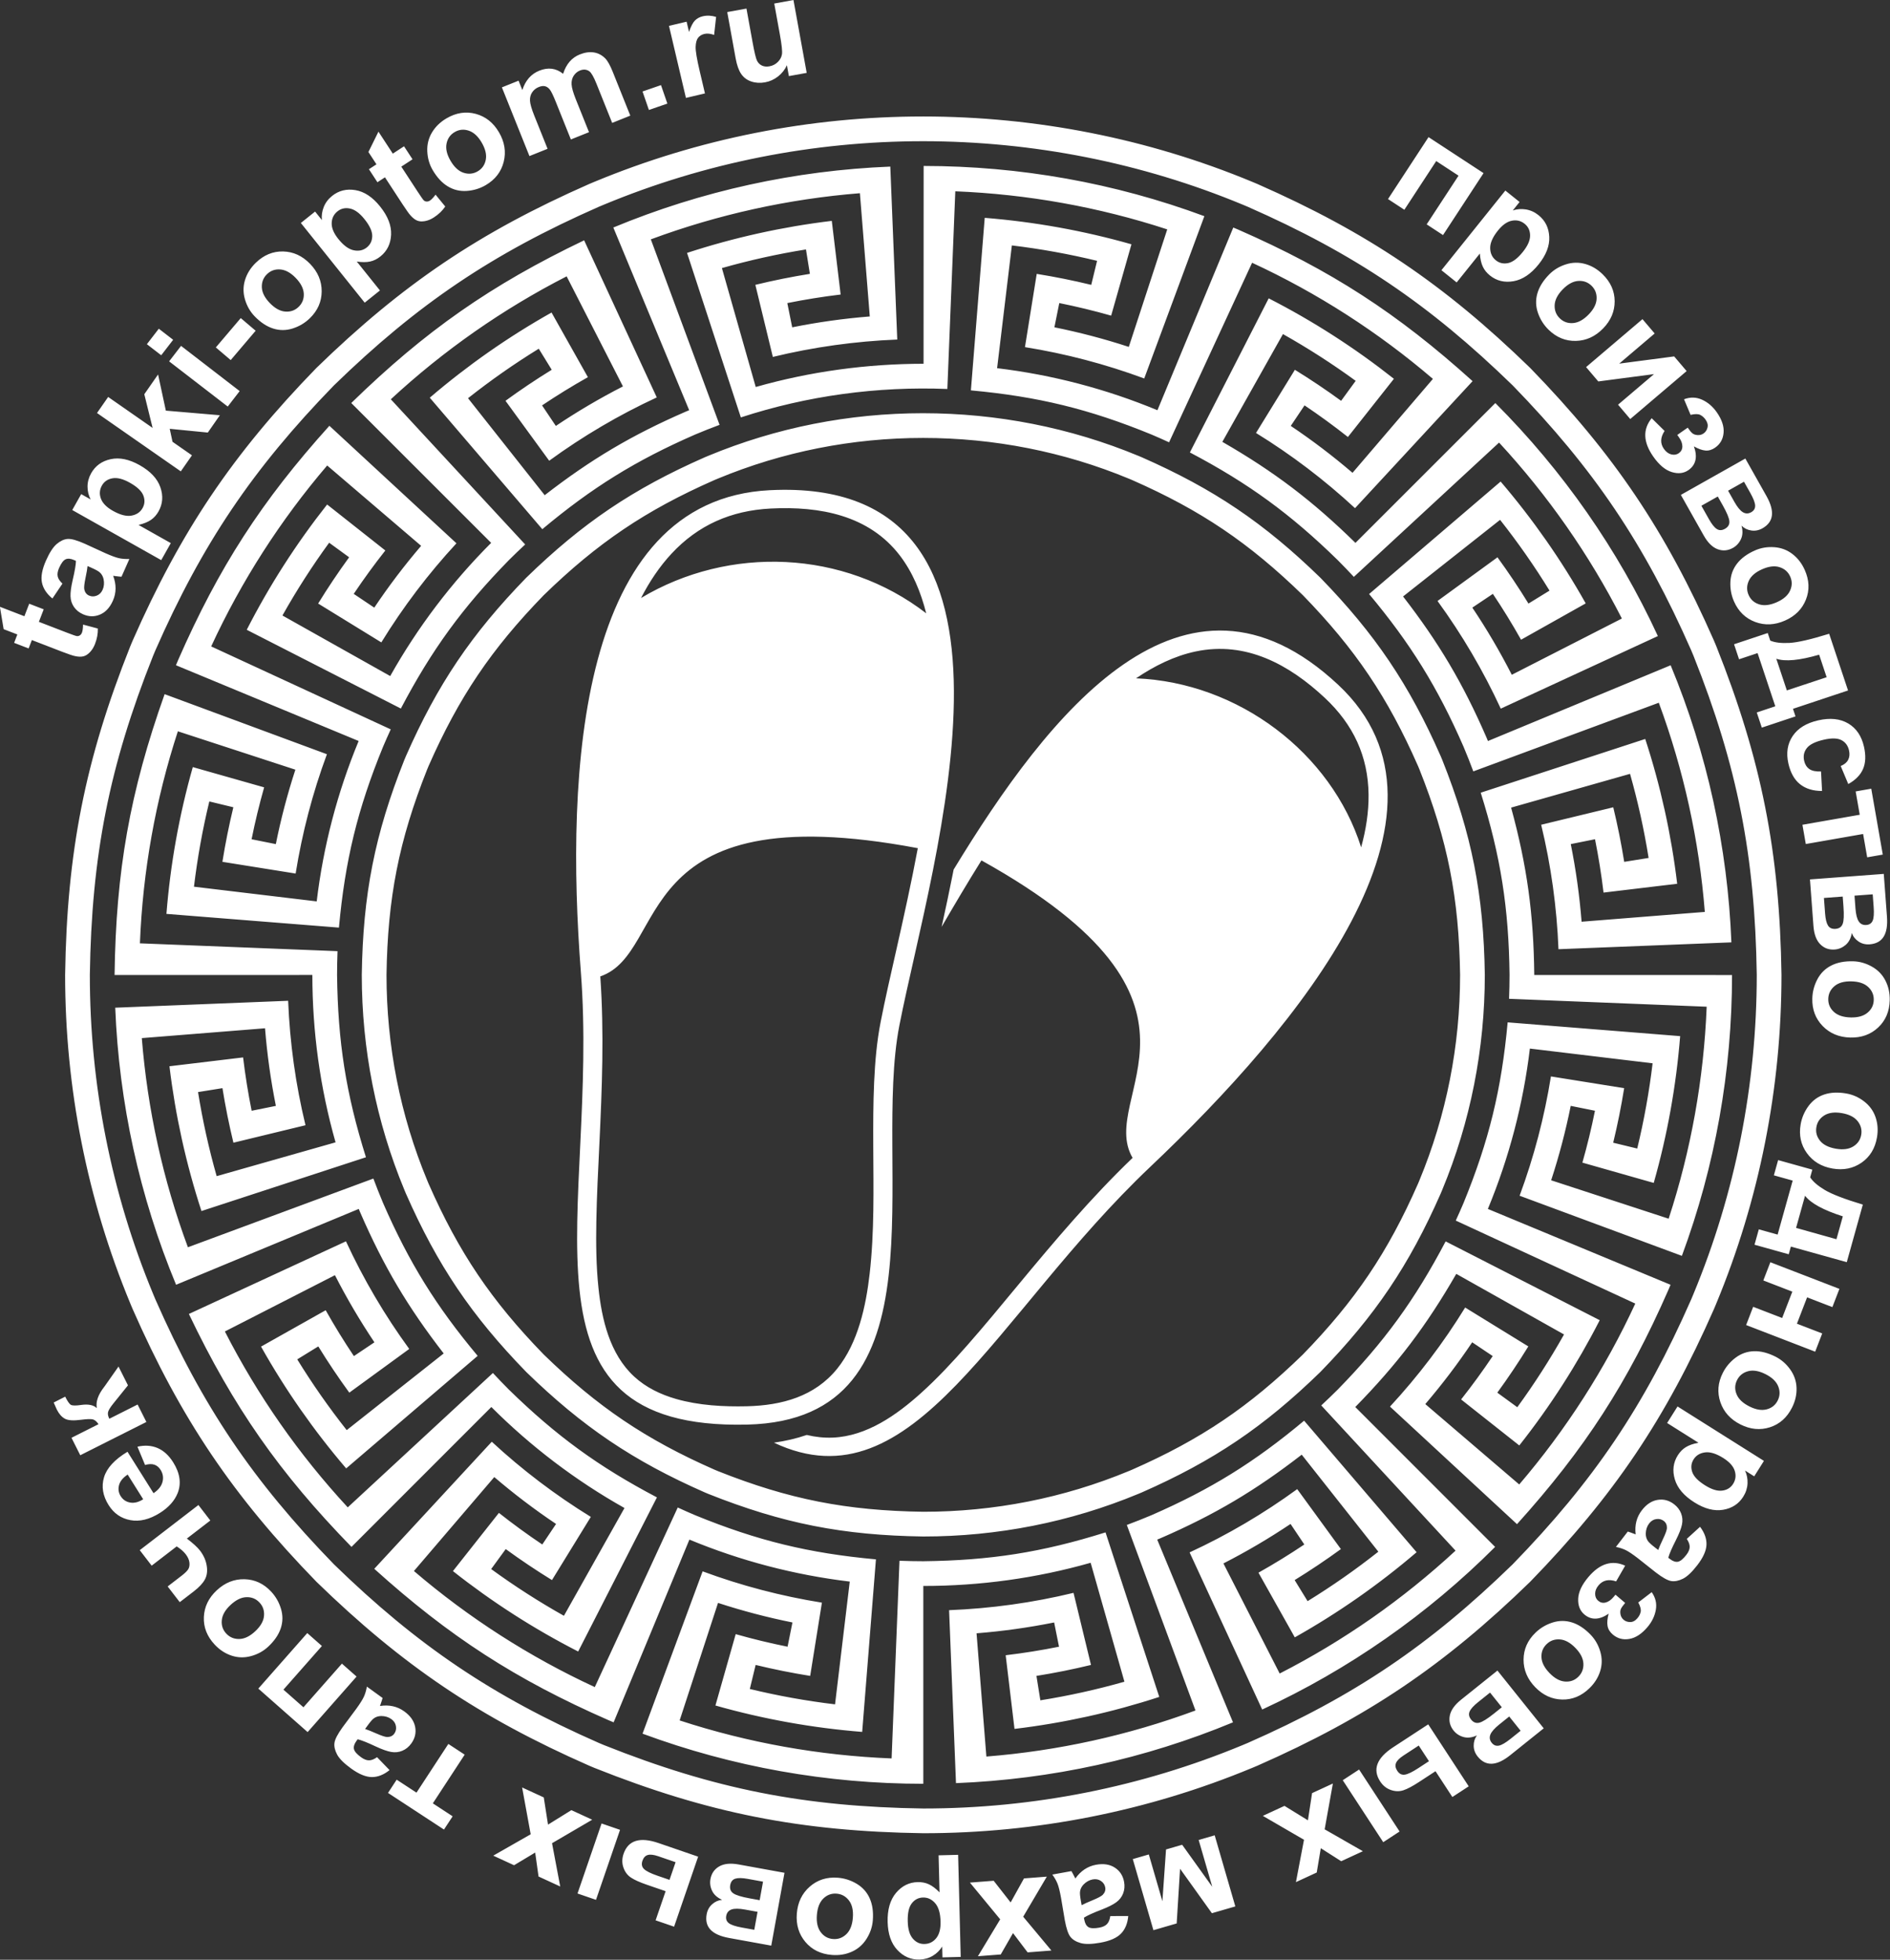 <?xml version="1.0" encoding="UTF-8"?> <svg xmlns="http://www.w3.org/2000/svg" xmlns:xlink="http://www.w3.org/1999/xlink" xmlns:xodm="http://www.corel.com/coreldraw/odm/2003" xml:space="preserve" width="1379.25mm" height="1429.81mm" version="1.1" style="shape-rendering:geometricPrecision; text-rendering:geometricPrecision; image-rendering:optimizeQuality; fill-rule:evenodd; clip-rule:evenodd" viewBox="0 0 137925.1 142981.1"><rect x="0" y="0" width="137925.1" height="142981.1" fill="#333333" stroke="none"/> <defs> <style type="text/css"> .str0 {stroke:#2B2A29;stroke-width:20;stroke-miterlimit:22.926} .fil1 {fill:none} .fil0 {fill:#7688A1} .fil2 {fill:white} </style> </defs> <g id="Слой_x0020_1" visibility="hidden">  <path class="fil0 str0" d="M300348.27 109350.65c342.04,-7132.96 619.41,-14191.92 120.36,-21323.06 8908.27,-3040.32 3183.18,-23243.79 40235.07,-16244.08 -812.85,4346.2 -1770.01,8664.65 -2743.72,12979.75 -677.29,3001.48 -1373.33,6007.91 -1964.74,9026.01 -489.45,2497.79 -708.88,5064.67 -824.12,7601.81 -123.79,2725.66 -124.79,5458.67 -112.6,8186.48 23.88,5344.69 150.83,10829.24 -460.09,16144.92 -464.73,4043.56 -1458.97,8724.26 -4114.29,12007.83 -2832.01,3502.05 -6978.56,4649.5 -11447.66,4756.92 -2948.48,70.87 -6094.8,-106.63 -8936.19,-918.69 -1989.84,-568.69 -3831.99,-1455.99 -5340.63,-2844.48 -3106.69,-2859.22 -4108.36,-7279.46 -4523.79,-11237.99 -291.53,-2777.81 -318.88,-5606.62 -269.71,-8396.33 57.23,-3247.07 226.56,-6495.16 382.11,-9739.09zm5281.78 -69261.77c1052.79,-2042.17 2323.33,-3961.28 3864.28,-5618.16 3353.13,-3605.43 7526.25,-5462.78 12570.79,-5717.91 6242.85,-315.75 12458,858.2 16359.53,5949.05 1616.39,2109.15 2669.42,4651.5 3341.89,7325.02 -1161.65,-896.42 -2347.8,-1692.51 -3551.8,-2393.76 -1234.68,5966.55 -5900.38,11639.28 -16828.42,18714.03 3806.09,-12579.93 9347.31,-14905.77 8420.43,-22090.28 -8668.34,-2068.91 -17466.65,-182.05 -24176.7,3832.01zm32740.91 54130.36c4078.46,-20813.28 19814.59,-69619.82 -16432.89,-67786.53 -24252.8,1226.64 -25888.38,35688.75 -23934.64,61025.17 2325.02,30151.35 -9817.09,58094.89 21093.49,57351.93 25543.79,-613.96 15776.51,-32741.9 19274.04,-50590.57z"></path> <path class="fil1 str0" d="M353400.08 127142.36c4629.91,-5584.68 9257.8,-11072.74 14519.45,-16123.77 -4621.15,-7925.59 13530.44,-19507.56 -19150.61,-37687.34 -2366.17,3785.32 -4604.71,7641.09 -6828.5,11504.8 -1546.82,2687.52 -3082.92,5390.6 -4705.75,8036.28 -1343.07,2189.56 -2936.69,4260.23 -4588.35,6242.6 -1774.39,2129.65 -3646.22,4187.13 -5524.43,6232.36 -3680.03,4007.25 -7533.44,8054.56 -10715.83,12441.72 -2420.81,3337.26 -4879.65,7489.11 -5131.08,11640.67 -268.17,4427.83 2066.29,7915.47 5356.11,10824.51 2170.44,1919.24 4659.96,3776.75 7354.79,4963.74 1887.18,831.24 3881.53,1329.24 5968.27,1238.99 4297.15,-185.81 8079.65,-2878.56 11104.58,-5594.82 2122.69,-1906.08 4081.51,-4017.71 5955.95,-6148.34 2181.73,-2479.95 4279.82,-5031.61 6385.4,-7571.4zm43481.43 -55468.48c606.92,-2203.15 965.64,-4451.5 941.19,-6673.63 -53.2,-4835.4 -1921.26,-8874.13 -5542.94,-12258.5 -4481.97,-4188.32 -9963.82,-7237.97 -16388.21,-5875.65 -2661.63,564.42 -5196.08,1811.39 -7534.01,3397.9 12975.88,527.36 24734.61,9434.65 28523.97,21409.88zm-61729.39 20018.59c11191.32,-18244.93 32789.45,-64934.79 58812.95,-40616.4 17412.04,16271.16 -4969.63,43242.18 -23799.89,61073.83 -22408.76,21220.36 -32416.9,49934.43 -55170.97,29814 -18803.42,-16627.04 10560.65,-34625.26 20157.91,-50271.43z"></path> <path class="fil0 str0" d="M341058.73 140862.1c-3024.93,2716.26 -6807.43,5409.01 -11104.58,5594.82 -1135.87,49.13 -2244.37,-76.04 -3323.11,-334.38 -1331.41,457.75 -2724.13,775.97 -4158.03,976.71 17777.54,8391.37 27896.06,-16203.08 47692.17,-34949.35 18830.26,-17831.65 41211.93,-44802.67 23799.89,-61073.83 -19604.64,-18320.1 -36697.76,3658.86 -48722.04,23416.43 -38.83,198.1 -77.84,395.94 -117.03,593.51 -441.96,2228.19 -915.78,4449.19 -1404.27,6667.12 1643.41,-2828.76 3310.94,-5644.29 5047.19,-8421.88 32681.05,18179.78 14529.46,29761.75 19150.61,37687.34 -5261.65,5051.03 -9889.54,10539.09 -14519.45,16123.77 -2105.58,2539.79 -4203.67,5091.45 -6385.4,7571.4 -1874.44,2130.63 -3833.26,4242.26 -5955.95,6148.34zm55822.78 -69188.22c-3789.36,-11975.23 -15548.09,-20882.52 -28523.97,-21409.88 2337.93,-1586.51 4872.38,-2833.48 7534.01,-3397.9 6424.39,-1362.32 11906.24,1687.33 16388.21,5875.65 3621.68,3384.37 5489.74,7423.1 5542.94,12258.5 24.45,2222.13 -334.27,4470.48 -941.19,6673.63z"></path> <path class="fil0 str0" d="M300348.27 109350.65c342.04,-7132.96 619.41,-14191.92 120.36,-21323.06 8908.27,-3040.32 3183.18,-23243.79 40235.07,-16244.08 -812.85,4346.2 -1770.01,8664.65 -2743.72,12979.75 -677.29,3001.48 -1373.33,6007.91 -1964.74,9026.01 -489.45,2497.79 -708.88,5064.67 -824.12,7601.81 -123.79,2725.66 -124.79,5458.67 -112.6,8186.48 23.88,5344.69 150.83,10829.24 -460.09,16144.92 -464.73,4043.56 -1458.97,8724.26 -4114.29,12007.83 -2832.01,3502.05 -6978.56,4649.5 -11447.66,4756.92 -2948.48,70.87 -6094.8,-106.63 -8936.19,-918.69 -1989.84,-568.69 -3831.99,-1455.99 -5340.63,-2844.48 -3106.69,-2859.22 -4108.36,-7279.46 -4523.79,-11237.99 -291.53,-2777.81 -318.88,-5606.62 -269.71,-8396.33 57.23,-3247.07 226.56,-6495.16 382.11,-9739.09zm5281.78 -69261.77c1052.79,-2042.17 2323.33,-3961.28 3864.28,-5618.16 3353.13,-3605.43 7526.25,-5462.78 12570.79,-5717.91 6242.85,-315.75 12458,858.2 16359.53,5949.05 1616.39,2109.15 2669.42,4651.5 3341.89,7325.02 -1161.65,-896.42 -2347.8,-1692.51 -3551.8,-2393.76 -1234.68,5966.55 -5900.38,11639.28 -16828.42,18714.03 3806.09,-12579.93 9347.31,-14905.77 8420.43,-22090.28 -8668.34,-2068.91 -17466.65,-182.05 -24176.7,3832.01zm32740.91 54130.36c4078.46,-20813.28 19814.59,-69619.82 -16432.89,-67786.53 -24252.8,1226.64 -25888.38,35688.75 -23934.64,61025.17 2325.02,30151.35 -9817.09,58094.89 21093.49,57351.93 25543.79,-613.96 15776.51,-32741.9 19274.04,-50590.57z"></path> <path class="fil0 str0" d="M341058.73 140862.1c-3024.93,2716.26 -6807.43,5409.01 -11104.58,5594.82 -1135.87,49.13 -2244.37,-76.04 -3323.11,-334.38 -1331.41,457.75 -2724.13,775.97 -4158.03,976.71 17777.54,8391.37 27896.06,-16203.08 47692.17,-34949.35 18830.26,-17831.65 41211.93,-44802.67 23799.89,-61073.83 -19604.64,-18320.1 -36697.76,3658.86 -48722.04,23416.43 -38.83,198.1 -77.84,395.94 -117.03,593.51 -441.96,2228.19 -915.78,4449.19 -1404.27,6667.12 1643.41,-2828.76 3310.94,-5644.29 5047.19,-8421.88 32681.05,18179.78 14529.46,29761.75 19150.61,37687.34 -5261.65,5051.03 -9889.54,10539.09 -14519.45,16123.77 -2105.58,2539.79 -4203.67,5091.45 -6385.4,7571.4 -1874.44,2130.63 -3833.26,4242.26 -5955.95,6148.34zm55822.78 -69188.22c-3789.36,-11975.23 -15548.09,-20882.52 -28523.97,-21409.88 2337.93,-1586.51 4872.38,-2833.48 7534.01,-3397.9 6424.39,-1362.32 11906.24,1687.33 16388.21,5875.65 3621.68,3384.37 5489.74,7423.1 5542.94,12258.5 24.45,2222.13 -334.27,4470.48 -941.19,6673.63z"></path> <path class="fil0 str0" d="M318593.36 144819.43c-30274.57,427.47 -18277.63,-27375.18 -20589.93,-57361.55 -1953.74,-25336.42 -318.16,-59798.53 23934.64,-61025.17 29982.8,-1516.44 24397.95,31615.34 19263.65,54892.43 1273.7,-2200.01 2622.2,-4500.85 4041.31,-6832.64 12024.28,-19757.57 29117.4,-41736.53 48722.04,-23416.43 17412.04,16271.16 -4969.63,43242.18 -23799.89,61073.83 -19796.11,18746.27 -29914.63,43340.72 -47692.17,34949.35 -1253.14,-591.5 -2544.33,-1346.91 -3879.65,-2279.82zm-758.46 2488.34c1143.88,760.25 2336.29,1451.16 3578.04,2037.29 4606.49,2174.36 9325.43,2597.38 14105.12,793.05 4542.35,-1714.74 8485.87,-5166.87 11825.86,-8606.99 1952.47,-2011.01 3801.98,-4128.91 5613.73,-6266.75 1956.47,-2308.63 3874.07,-4650.42 5811.7,-6974.88 4150.64,-4979.26 8391.2,-9874.07 13103.41,-14336.38 5005.6,-4740.14 9846.96,-9711.66 14299.95,-14976.9 4365.72,-5162.06 8536.76,-10797.46 11682.53,-16794.85 2752.45,-5247.52 4934.08,-11235.5 4868.09,-17233.01 -68.16,-6194.37 -2530.03,-11451.12 -7062.66,-15686.77 -4379.92,-4092.93 -9656.26,-7236.17 -15775.27,-7514.75 -2590.92,-117.96 -5131.52,291 -7583.22,1127.67 -2477.48,845.46 -4799.78,2102.7 -6950.81,3586.35 -4624.9,3189.99 -8656.66,7531.06 -12127.74,11921.05 -2460.26,3111.58 -4741.86,6381.09 -6905.94,9720.02 270.82,-1691.21 513.76,-3386.36 721.52,-5085.59 391.12,-3198.88 658.6,-6423.94 712.36,-9647.11 51,-3057.27 -88.88,-6145.33 -558.79,-9169.21 -870.78,-5603.55 -2912.32,-11072.97 -7210.94,-14948.02 -4990.47,-4498.73 -11658.08,-5628.85 -18169.21,-5299.54 -13748.52,695.36 -20770.93,10996.08 -24068.24,23309.28 -1733.85,6474.74 -2464.86,13364.66 -2717.61,20050.85 -255.96,6770.9 -20.18,13583.08 500.57,20336.23 549.39,7124.64 272.11,14238.06 -69.19,21363.61 -156.97,3277.3 -327.82,6558.09 -389.34,9838.76 -55.78,2973.87 -25.95,5980.69 272.84,8941.97 529.19,5244.7 1940.95,10516.12 5875.78,14259.9 4407.38,4193.38 10733.63,5247.04 16617.46,5254.72z"></path> </g> <g id="Слой_x0020_2">  <path class="fil2" d="M65635.36 74803.11c2348.77,-11986.31 11411.16,-40093.85 -9463.66,-39038.07 -13967.11,706.42 -14909.04,20553.05 -13783.89,35144.22 1338.98,17364.08 -5653.63,33456.68 12147.69,33028.81 14710.59,-353.58 9085.64,-18855.96 11099.86,-29134.96zm3499.03 -46424.57c193.35,-4807.14 386.72,-9614.27 580.1,-14421.4 5258.52,211.54 10464.02,1142.2 15466.33,2778.55 -934.9,2857.88 -1869.77,5715.75 -2804.63,8573.59 -1779.9,-582.23 -3593.65,-1059.57 -5429.51,-1429.22 118.7,-589.57 237.4,-1179.11 356.1,-1768.68 1273.18,256.36 2536.22,562.61 3785.38,917.96 493.65,-1735.27 987.31,-3470.51 1480.96,-5205.78 -3495.99,-994.56 -7085.02,-1639.96 -10708.01,-1930.29 -336.27,4196.19 -672.54,8392.38 -1008.81,12588.57 4890.66,450.48 8632.66,1359.64 13176.65,3220.11 432.24,183.46 858.79,372.24 1285.21,568.85 2019.65,-4366.57 4039.28,-8733.17 6058.93,-13099.74 4763.52,2203.24 9208.18,5060.12 13195.08,8472.98 -1955.37,2284.28 -3910.77,4568.53 -5866.14,6852.81 -1433.86,-1227.42 -2939.32,-2370.91 -4506.67,-3422.55 335.07,-499.39 670.14,-998.78 1005.21,-1498.17 1084.34,727.55 2140.21,1497.5 3164.46,2307.42 1119.03,-1415.15 2238.03,-2830.33 3357.03,-4245.49 -2845.13,-2249.72 -5908.2,-4218.87 -9137.29,-5870.93 -1917.37,3747.66 -3834.73,7495.3 -5752.07,11242.94 4268.4,2246.54 7348.59,4492.37 10797.31,7863.63 398.15,399.25 785.58,802.12 1168.93,1215.59 3532.4,-3266.2 7064.79,-6532.43 10597.19,-9798.63 3556.9,3846.76 6578.34,8170.87 8961.95,12836.65 -2677.7,1367.96 -5355.38,2735.9 -8033.09,4103.87 -862.36,-1688.03 -1824.63,-3324.69 -2879.85,-4899.37 499.58,-334.78 999.18,-669.56 1498.76,-1004.34 729.07,1087.97 1415.44,2204.51 2056.84,3346.33 1572.96,-883.59 3145.88,-1767.17 4718.81,-2650.75 -1773.55,-3157.26 -3856.08,-6137.31 -6209.39,-8889.66 -3199.55,2735.68 -6399.12,5471.35 -9598.69,8207.02 3029.85,3624.45 5000.09,6803.87 6890.29,11134.35 252.2,599.12 488.69,1195.91 715.29,1805.19 4512.07,-1669.48 9024.15,-3338.95 13536.22,-5008.45 1815.95,4907.99 2943.35,10044.63 3358.26,15261.09 -2997.43,238.42 -5994.85,476.81 -8992.28,715.23 -151.22,-1901.29 -414.67,-3793.15 -790.04,-5663.12 589.62,-118.37 1179.26,-236.73 1768.88,-355.09 258.68,1288.68 466.22,2587.56 622.35,3892.65 1791.36,-214.31 3582.69,-428.58 5374.05,-642.86 -429.26,-3588.43 -1209.59,-7129.55 -2331.26,-10565.14 -4001.77,1306.48 -8003.54,2612.98 -12005.32,3919.46 1458.15,4645.02 2045.73,8421.87 2102.5,13290.99 -0.97,584.37 -12.43,1162.8 -34.9,1746.73 4807.16,192.4 9614.35,384.84 14421.51,577.25 -210.47,5258.73 -1140.15,10464.54 -2775.56,15467.32 -2858.05,-934.32 -5716.11,-1868.62 -8574.16,-2802.93 581.92,-1780.06 1058.92,-3593.97 1428.2,-5429.96 589.6,118.6 1179.16,237.2 1768.76,355.8 -256.12,1273.22 -562.11,2536.37 -917.25,3785.61 1735.37,493.34 3470.72,986.65 5206.09,1479.96 993.91,-3496.3 1638.6,-7085.54 1928.23,-10708.71 -4196.27,-335.43 -8392.54,-670.87 -12588.78,-1006.3 -449.83,4893.78 -1359.15,8638.34 -3220.79,13185.18 -182.31,429.63 -369.97,853.68 -565.3,1277.54 4366.99,2018.76 8733.95,4037.55 13100.94,6056.32 -2202.33,4763.99 -5058.35,9209.27 -8470.47,13196.87 -2284.65,-1954.95 -4569.29,-3909.87 -6853.93,-5864.82 1227.16,-1434.11 2370.33,-2939.78 3421.68,-4507.35 499.44,334.96 998.91,669.95 1498.39,1004.92 -727.35,1084.49 -1497.11,2140.49 -2306.83,3164.93 1415.36,1118.74 2830.75,2237.48 4246.12,3356.2 2249.2,-2845.58 4217.74,-5909.07 5869.18,-9138.52 -3748,-1916.64 -7496.03,-3833.25 -11244.07,-5749.86 -2246.92,4271.3 -4494.24,7354.18 -7867.46,10804.83 -397.31,396.15 -798.08,781.69 -1209.43,1163.24 3266.9,3531.77 6533.79,7063.54 9800.67,10595.28 -3846.04,3557.61 -8169.52,6579.91 -12834.8,8964.41 -1368.49,-2677.42 -2736.95,-5354.86 -4105.44,-8032.28 1687.85,-862.68 3324.28,-1825.26 4898.74,-2880.79 334.89,499.52 669.75,999.05 1004.64,1498.57 -1087.82,729.28 -2204.21,1415.86 -3345.92,2057.5 883.9,1572.74 1767.82,3145.52 2651.71,4718.26 3156.88,-1774.18 6136.5,-3857.26 8888.36,-6211.06 -2736.27,-3199.05 -5472.57,-6398.07 -8208.87,-9597.1 -3626.28,3032.51 -6807.4,5004.24 -11140.72,6895.72 -596.56,251.13 -1190.88,486.71 -1797.49,712.44 1670.36,4511.74 3340.7,9023.5 5011.05,13535.24 -4907.48,1816.86 -10043.76,2945.25 -15260.01,3361.18 -238.99,-2997.38 -477.99,-5994.75 -716.98,-8992.13 1901.16,-151.59 3792.92,-415.4 5662.76,-791.13 118.47,589.59 236.96,1179.21 355.42,1768.8 -1288.59,258.94 -2587.37,466.72 -3892.38,623.11 214.64,1791.3 429.29,3582.61 643.93,5373.91 3588.22,-429.96 7129.1,-1210.97 10564.38,-2333.26 -1307.26,-4001.51 -2614.55,-8003.03 -3921.81,-12004.56 -4647.58,1460.02 -8426.75,2048.15 -13298.82,2105.05 -581.4,-0.92 -1157.11,-12.27 -1738.09,-34.56 -191.47,4807.21 -382.91,9614.42 -574.38,14421.64 -5258.94,-209.46 -10465.09,-1138.08 -15468.34,-2772.61 933.78,-2858.24 1867.52,-5716.45 2801.29,-8574.69 1780.22,581.59 3594.25,1058.25 5430.35,1427.19 -118.47,589.6 -236.94,1179.22 -355.43,1768.81 -1273.33,-255.86 -2536.56,-561.64 -3785.9,-916.52 -493,1735.45 -985.97,3470.9 -1478.95,5206.38 3496.59,993.25 7086.09,1637.24 10709.42,1926.14 334.6,-4196.32 669.2,-8392.64 1003.79,-12588.96 -4897.02,-449.13 -8643.95,-1358.68 -13193.71,-3221.47 -427.05,-181.21 -848.51,-367.72 -1269.86,-561.75 -2017.91,4367.38 -4035.81,8734.76 -6053.71,13102.14 -4764.49,-2201.39 -9210.35,-5056.57 -13198.66,-8467.94 1954.49,-2285.04 3908.99,-4570.07 5863.47,-6855.08 1434.37,1226.87 2940.27,2369.78 4508.06,3420.82 -334.89,499.52 -669.77,999.05 -1004.63,1498.57 -1084.66,-727.14 -2140.81,-1496.69 -3165.41,-2306.23 -1118.45,1415.6 -2236.9,2831.2 -3355.36,4246.8 2846.05,2248.65 5909.96,4216.63 9139.75,5867.44 1915.88,-3748.4 3831.76,-7496.8 5747.64,-11245.22 -4274.94,-2247.82 -7359.01,-4495.68 -10812.35,-7871.3 -394.21,-395.3 -777.83,-794.08 -1157.58,-1203.3 -3531.12,3267.59 -7062.23,6535.17 -10593.37,9802.73 -3558.31,-3845.3 -6581.42,-8168.15 -8966.84,-12832.94 2677.16,-1369.01 5354.32,-2738.02 8031.47,-4107.03 863.02,1687.66 1825.92,3323.91 2881.7,4898.11 -499.44,334.99 -998.91,669.99 -1498.36,1004.95 -729.49,-1087.66 -1416.25,-2203.92 -2058.12,-3345.47 -1572.59,884.21 -3145.18,1768.42 -4717.77,2652.63 1774.81,3156.5 3858.46,6135.71 6212.79,8887.1 3198.5,-2736.93 6397,-5473.83 9595.5,-8210.76 -3035.14,-3627.94 -5008.49,-6811.07 -6901.17,-11147.08 -250.06,-593.95 -484.72,-1185.86 -709.6,-1789.79 -4511.42,1671.22 -9022.84,3342.44 -13534.27,5013.66 -1817.74,-4906.99 -2947.13,-10042.9 -3364.07,-15258.91 2997.32,-239.6 5994.64,-479.19 8991.97,-718.79 151.97,1901.08 416.16,3792.71 792.23,5662.42 -589.57,118.57 -1179.16,237.17 -1768.73,355.77 -259.17,-1288.49 -467.21,-2587.19 -623.84,-3892.15 -1791.28,215.01 -3582.53,430.02 -5373.81,645 430.67,3588.06 1212.36,7128.65 2335.28,10563.65 4001.27,-1308.07 8002.52,-2616.12 12003.8,-3924.16 -1461.79,-4650.38 -2050.63,-8431.37 -2107.61,-13306.65 0.92,-578.53 12.17,-1151.34 34.22,-1729.45 -4807.24,-190.5 -9614.5,-381 -14421.74,-571.51 208.41,-5259.12 1136.02,-10465.64 2769.6,-15469.33 2858.42,933.2 5716.84,1866.4 8575.24,2799.59 -581.24,1780.4 -1057.54,3594.57 -1426.14,5430.79 -589.62,-118.36 -1179.27,-236.72 -1768.89,-355.09 255.62,-1273.4 561.14,-2536.74 915.81,-3786.18 -1735.55,-492.64 -3471.11,-985.3 -5206.66,-1477.93 -992.6,3496.9 -1635.91,7086.61 -1924.11,10710.12 4196.4,333.76 8392.78,667.53 12589.18,1001.29 448.52,-4900.44 1358.12,-8649.36 3222.14,-13202.25 180.12,-424.44 365.42,-843.37 558.2,-1262.19 -4367.77,-2017.04 -8735.57,-4034.06 -13103.34,-6051.1 2200.47,-4764.98 5054.8,-9211.44 8465.44,-13200.45 2285.4,1954.06 4570.8,3908.1 6856.22,5862.14 -1226.61,1434.62 -2369.23,2940.76 -3419.96,4508.76 -499.6,-334.79 -999.17,-669.57 -1498.77,-1004.35 726.93,-1084.78 1496.27,-2141.12 2305.62,-3165.87 -1415.83,-1118.2 -2831.64,-2236.36 -4247.45,-3354.56 -2248.13,2846.55 -4215.53,5910.84 -5865.71,9141.03 3748.79,1915.12 7497.57,3830.25 11246.36,5745.37 2248.39,-4278.01 4497.41,-7364.36 7875.14,-10819.84 393.29,-392.26 790.12,-773.91 1197.14,-1151.89 -3268.26,-3530.49 -6536.53,-7060.98 -9804.79,-10591.47 3844.6,-3559.04 8166.85,-6582.99 12831.09,-8969.29 1369.55,2676.87 2739.09,5353.77 4108.65,8030.67 -1687.48,863.32 -3323.52,1826.54 -4897.52,2882.64 -335.1,-499.4 -670.16,-998.79 -1005.23,-1498.18 1087.5,-729.67 2203.6,-1416.67 3345.02,-2058.75 -884.52,-1572.41 -1769.01,-3144.84 -2653.54,-4717.25 -3156.14,1775.41 -6134.9,3859.64 -8885.82,6214.49 2737.53,3197.95 5475.08,6395.93 8212.61,9593.88 3630.32,-3038.06 6814.02,-5012.36 11153.45,-6906.6 591.47,-248.99 1180.72,-482.69 1782.09,-706.75 -1672.08,-4511.11 -3344.19,-9022.2 -5016.3,-13533.28 4906.5,-1818.66 10042.07,-2949.04 15257.85,-3367 240.19,2997.27 480.39,5994.54 720.58,8991.84 -1900.97,152.34 -3792.47,416.89 -5662.05,793.33 -118.7,-589.57 -237.43,-1179.11 -356.13,-1768.68 1288.41,-259.43 2587.03,-467.71 3891.89,-624.59 -215.35,-1791.23 -430.7,-3582.46 -646.05,-5373.66 -3587.88,431.35 -7128.24,1213.72 -10562.89,2337.29 1308.83,4000.99 2617.65,8002 3926.48,12003.02 4842.1,-1583.97 9980.47,-2279.58 15069.87,-2074.93zm-1737.2 -1838.81c-4129.58,1.65 -8273.94,565.4 -12246.43,1695.52 -822.77,-2892.14 -1645.53,-5784.28 -2468.3,-8676.4 2015.66,-573.44 4064.75,-1027.47 6133.89,-1359.77 95.34,593.77 190.71,1187.54 286.05,1781.28 -1336.31,214.62 -2664.11,481.75 -3979.38,800.85 425.35,1753.28 850.72,3506.56 1276.07,5259.86 2976.39,-722.1 6019.34,-1144.76 9079.46,-1267.88 -169.18,-4206.23 -338.39,-8412.47 -507.59,-12618.71 -6950.27,279.58 -13788.17,1776.51 -20212.73,4444.4 1845.09,4443.14 3690.19,8886.29 5535.29,13329.44 -89.21,37.11 -178.29,74.41 -267.29,112.02 -3922.85,1705.56 -6895.82,3468.86 -10276.26,6088.78 -1865.04,-2358.6 -3730.05,-4717.21 -5595.09,-7075.82 1648.18,-1303.27 3372.51,-2509.81 5161.86,-3611.22 315.23,512.13 630.47,1024.26 945.7,1536.39 -1153.59,710.04 -2279.27,1465.34 -3373.76,2263.47 1063.02,1457.73 2126.01,2915.45 3189.02,4373.18 2458.13,-1792.53 5090.09,-3342.08 7851.36,-4619.24 -1767.19,-3820.75 -3534.38,-7641.52 -5301.56,-11462.26 -6787.28,3247.8 -11593.99,6607.67 -16980.96,11858.63 -2.06,1.39 -9.84,9.84 -12.21,12.24 3402.91,3400.91 6805.8,6801.84 10208.69,10202.74 -2884.47,2886.14 -5368.44,6159.76 -7366.95,9717.44 -2621.56,-1472.65 -5243.16,-2945.31 -7864.72,-4417.96 1030.71,-1834.86 2169.6,-3608.6 3408.6,-5309.76 486.11,354.04 972.19,708.06 1458.3,1062.1 -797.5,1094.99 -1552.15,2221.14 -2261.54,3375.17 1536.96,944.79 3073.95,1889.6 4610.91,2834.41 1586.66,-2581.08 3425.23,-5004.47 5482.1,-7228.98 -3090.84,-2857.93 -6181.68,-5715.85 -9272.54,-8573.78 -4942.7,5481.84 -8072.24,10321.52 -11035.45,17083.66 -54.34,128.41 -108.11,256.98 -161.56,385.75 4444.22,1842.52 8888.43,3685.06 13332.65,5527.57 -1551.45,3742.11 -2580.02,7680.17 -3061.14,11702.35 -2985.6,-357.15 -5971.21,-714.3 -8956.81,-1071.45 250.37,-2093.09 624.2,-4170.92 1119.99,-6219.83 584.51,141.43 1168.98,282.87 1753.49,424.3 -318.34,1315.59 -584.72,2643.67 -798.55,3980.22 1781.49,285.03 3562.98,570.04 5344.47,855.05 474.92,-2968.48 1239.4,-5886.15 2282.61,-8705.63 -3948.06,-1460.78 -7896.12,-2921.55 -11844.2,-4382.36 -2535.13,7130.04 -3552.96,12910.96 -3652.27,20479.21 -0.32,1.59 0,9.71 0,11.98 4811.02,-0.97 9622.04,-1.93 14433.06,-2.87 0.84,4129.74 564.31,8237.95 1693.7,12210.8 -2892.3,822.22 -5784.57,1644.42 -8676.87,2466.64 -573.05,-2015.84 -1026.69,-4065.07 -1358.6,-6134.34 593.8,-95.23 1187.57,-190.47 1781.34,-285.71 214.35,1336.39 481.22,2664.29 800.08,3979.67 1753.36,-425.01 3506.74,-850.02 5260.1,-1275.03 -721.53,-2976.65 -1143.61,-6019.81 -1266.1,-9080.06 -4206.29,168.37 -8412.56,336.74 -12618.82,505.09 278.2,6950.52 1773.79,13788.9 4440.54,20214.16 4443.51,-1844.23 8886.99,-3688.47 13330.5,-5532.7 38.16,91.84 76.58,183.53 115.29,275.14 1704.15,3919.71 3466.18,6891.23 6083.38,10269.42 -2358.97,1864.57 -4717.95,3729.14 -7076.92,5593.7 -1302.96,-1648.43 -2509.16,-3373 -3610.23,-5162.61 512.18,-315.13 1024.37,-630.26 1536.55,-945.38 709.83,1153.71 1464.93,2279.55 2262.85,3374.23 1457.93,-1062.73 2915.86,-2125.44 4373.8,-3188.17 -1792.07,-2458.52 -3341.11,-5090.78 -4617.76,-7852.35 -3821.08,1766.41 -7642.19,3532.84 -11463.3,5299.27 3248.48,6791.97 6609.5,11601.32 11863.54,16991.58 0.45,0.65 3.32,3.29 4.07,4.07 3401.59,-3402.24 6803.17,-6804.47 10204.75,-10206.71 2885.57,2885.02 6158.66,5369.59 9715.95,7368.8 -1473.17,2621.28 -2946.35,5242.58 -4419.52,7863.86 -1834.63,-1031.07 -3608.14,-2170.3 -5309.03,-3409.62 354.12,-486.03 708.27,-972.06 1062.39,-1458.09 1094.83,797.71 2220.83,1552.57 3374.7,2262.2 945.1,-1536.81 1890.19,-3073.59 2835.29,-4610.37 -2580.74,-1587.15 -5003.74,-3426.19 -7227.86,-5483.48 -2858.52,3090.29 -5717.05,6180.58 -8575.57,9270.87 5484.21,4946.69 10325.93,8078.22 17092.11,11043.28 124.89,52.91 250.03,105.21 375.31,157.23 1843.38,-4443.85 3686.75,-8887.73 5530.13,-13331.58 3741.71,1552.13 7679.46,2581.42 11701.44,3063.35 -357.73,2985.53 -715.48,5971.08 -1073.2,8956.61 -2092.99,-250.79 -4170.72,-625.01 -6219.44,-1121.19 141.53,-584.48 283.1,-1168.93 424.64,-1753.41 1315.48,318.6 2643.49,585.23 3979.95,799.3 285.38,-1781.41 570.73,-3562.85 856.1,-5344.29 -2968.33,-475.49 -5885.76,-1240.52 -8704.95,-2284.25 -1461.56,3947.77 -2923.1,7895.54 -4384.66,11843.34 6562.45,2429.55 13493.11,3656.21 20489.86,3656.21 0,-4811.02 0,-9622.04 0,-14433.06 4129.9,0 8238.39,-562.69 12211.61,-1691.35 821.65,2892.46 1643.29,5784.91 2464.94,8677.37 -2016,572.68 -4065.4,1025.93 -6134.77,1357.42 -95.11,-593.8 -190.25,-1187.59 -285.35,-1781.39 1336.46,-214.09 2664.47,-480.73 3979.95,-799.33 -424.7,-1753.43 -849.36,-3506.89 -1274.03,-5260.35 -2976.89,720.98 -6020.23,1142.46 -9080.64,1264.35 167.54,4206.31 335.07,8412.63 502.61,12618.92 6950.76,-276.81 13789.6,-1771.08 20215.55,-4436.67 -1843.38,-4443.85 -3686.75,-8887.7 -5530.13,-13331.58 94.48,-39.26 188.81,-78.72 283.03,-118.55 3917.08,-1703.01 6886.11,-3463.23 10262.58,-6077.95 1864.1,2359.34 3728.2,4718.68 5592.32,7078.02 -1648.72,1302.61 -3373.52,2508.5 -5163.37,3609.23 -315.02,-512.26 -630.04,-1024.49 -945.07,-1536.75 1153.87,-709.63 2279.87,-1464.49 3374.67,-2262.2 -1062.41,-1458.14 -2124.86,-2916.28 -3187.27,-4374.43 -2458.89,1791.6 -5091.49,3340.15 -7853.37,4616.24 1765.68,3821.45 3531.35,7642.9 5297.03,11464.35 6316.66,-2918.55 12077.69,-6944.94 16998.1,-11864.35 -3401.59,-3402.24 -6803.17,-6804.47 -10204.75,-10206.71 0.62,-0.62 2.56,-2.74 3.1,-3.08 3057.96,-3119.55 5188.06,-5925.01 7367.58,-9711.41 2620.99,1473.7 5242,2947.37 7862.99,4421.07 -1031.43,1834.42 -2170.97,3607.69 -3410.61,5308.33 -485.98,-354.23 -971.93,-708.46 -1457.91,-1062.68 797.93,-1094.65 1552.99,-2220.49 2262.83,-3374.23 -1536.6,-945.39 -3073.2,-1890.8 -4609.79,-2836.21 -1587.65,2580.43 -3427.17,5003.06 -5484.87,7226.76 3089.72,2859.13 6179.46,5718.25 9269.2,8577.4 4950.6,-5486.56 8084.27,-10330.41 11051.11,-17100.59 51.42,-121.44 102.26,-243.07 152.89,-364.85 -4443.51,-1844.23 -8886.99,-3688.47 -13330.5,-5532.7 1552.8,-3741.33 2582.86,-7678.76 3065.57,-11700.53 2985.45,358.32 5970.92,716.65 8956.37,1074.97 -251.18,2092.89 -625.79,4170.46 -1122.37,6219.03 -584.45,-141.67 -1168.88,-283.34 -1753.33,-425.01 318.84,-1315.38 585.73,-2643.28 800.06,-3979.67 -1781.36,-285.71 -3562.74,-571.43 -5344.11,-857.14 -476.08,2968.14 -1241.67,5885.37 -2285.92,8704.27 3947.51,1462.32 7895,2924.64 11842.48,4386.96 2430.78,-6561.77 3658.77,-13492.02 3660.18,-20488.53 -4811.02,-0.97 -9622.04,-1.93 -14433.06,-2.87 0,-1.75 -0.26,-7.86 0,-9.11 -45.08,-4423.47 -523.98,-7936.57 -1688.97,-12203.31 2892.61,-821.07 5785.22,-1642.15 8677.83,-2463.25 572.29,2016.19 1025.15,4065.72 1356.25,6135.2 -593.82,95 -1187.64,190.01 -1781.44,285.01 -213.83,-1336.54 -480.21,-2664.63 -798.57,-3980.22 -1753.54,424.33 -3507.06,848.66 -5260.59,1272.99 720.4,2977.15 1141.31,6020.67 1262.6,9081.21 4206.34,-166.7 8412.68,-333.37 12619.03,-500.07 -275.46,-6951 -1768.42,-13790.34 -4432.84,-20216.99 -4444.22,1842.52 -8888.43,3685.06 -13332.65,5527.57 -40.24,-97.12 -80.91,-194.05 -121.81,-290.91 -1701.54,-3913.87 -3460.56,-6881.59 -6072.55,-10255.72 2359.71,-1863.65 4719.41,-3727.31 7079.12,-5590.94 1302.3,1648.96 2507.85,3374.03 3608.24,5164.08 -512.31,314.94 -1024.63,629.86 -1536.94,944.78 -709.39,-1154.02 -1464.04,-2280.15 -2261.54,-3375.14 -1458.35,1062.13 -2916.71,2124.29 -4375.06,3186.44 1791.15,2459.25 3339.18,5092.2 4614.73,7854.34 3821.82,-1764.92 7643.63,-3529.84 11465.42,-5294.73 -2917.33,-6317.32 -6942.59,-12079.18 -11861.12,-17000.56 -3402.91,3400.91 -6805.8,6801.84 -10208.69,10202.74 -1.82,-1.83 -8.17,-7.65 -9.24,-9.26 -3117.48,-3055.95 -5920.34,-5184.41 -9703.76,-7363.3 1474.19,-2620.7 2948.41,-5241.4 4422.61,-7862.11 1834.21,1031.78 3607.24,2171.69 5307.62,3411.63 -354.31,485.9 -708.64,971.8 -1062.97,1457.7 -1094.49,-798.13 -2220.17,-1553.43 -3373.76,-2263.47 -945.7,1536.41 -1891.39,3072.83 -2837.12,4609.24 2580.12,1588.15 5002.39,3428.13 7225.67,5486.25 2859.72,-3089.17 5719.45,-6178.34 8579.2,-9267.53 -5488.75,-4954.52 -10335.04,-8090.33 -17109.05,-11058.94 -117.94,-49.96 -236.15,-99.34 -354.41,-148.56 -1845.09,4443.14 -3690.19,8886.29 -5535.29,13329.44 -3740.9,-1553.46 -7678.03,-2584.27 -11699.61,-3067.77 358.92,-2985.4 717.85,-5970.79 1076.77,-8956.19 2092.76,251.6 4170.2,626.63 6218.61,1123.6 -141.77,584.4 -283.55,1168.82 -425.35,1753.22 -1315.27,-319.09 -2643.07,-586.22 -3979.38,-800.82 -286.08,1781.31 -572.16,3562.62 -858.21,5343.96 2967.96,476.63 5884.95,1242.79 8703.59,2287.54 1463.08,-3947.2 2926.18,-7894.43 4389.25,-11841.62 -6561.11,-2431.95 -13490.89,-3661.33 -20487.22,-3664.12 -1.9,4811.2 -3.86,9622.41 -5.74,14433.61zm-34.48 5411.84c5153.43,2.04 10265.51,998.37 15026.06,2975.27 78.3,32.57 156.47,65.3 234.58,98.32 5014.21,2206.18 8528.99,4581.81 12455.25,8399.95 1.39,0.94 6.53,6.52 8.12,8.11 3814.01,3924.26 6187.47,7436.84 8391.83,12447.14 35.92,84.98 71.54,170.06 106.91,255.28 2067.31,5192.55 2885.25,9399.62 2966.68,14989.07 0.23,1.12 0,6.42 0,7.96 -1.02,5153.61 -996.33,10233.72 -2972.37,14994.81 -33.51,80.62 -67.21,161.17 -101.22,241.58 -2206.18,5014.21 -4581.81,8528.99 -8399.95,12455.25 -0.28,0.45 -2.14,2.14 -2.66,2.64 -3925.56,3816.86 -7439.71,6191.7 -12452.59,8397.31 -82.66,34.95 -165.42,69.59 -248.31,104.01 -4761.64,1975.23 -9842.12,2969.58 -14995.91,2969.58 -0.03,0 -0.1,0 -0.13,0 -5591.98,-81.46 -9801.3,-900.29 -14995.8,-2969.47 -82.95,-34.51 -165.82,-69.14 -248.55,-104.12 -5013.06,-2205.69 -8526.64,-4580.3 -12452.44,-8397.13 -0.57,-0.57 -2.29,-2.48 -2.81,-2.82 -3818.14,-3926.26 -6193.77,-7441.04 -8399.95,-12455.25 -33.93,-80.36 -67.71,-160.77 -101.11,-241.34 -1976.1,-4761.12 -2971.44,-9841.15 -2972.48,-14994.79 0,-1.56 0.21,-7.1 0,-8.22 81.43,-5589.19 899.32,-9796.55 2966.6,-14988.84 35.34,-85.29 71.02,-170.48 106.99,-255.51 2204.38,-5010.24 4577.69,-8522.72 8391.67,-12446.95 1.62,-1.62 7.34,-6.89 8.28,-8.3 3926.26,-3818.14 7441.04,-6193.77 12455.25,-8399.95 78.06,-32.91 156.13,-65.75 234.37,-98.22 4760.58,-1976.92 9840.22,-2973.28 14993.69,-2975.37zm-0.73 -1804.15c-5390.54,2.2 -10705.36,1045.48 -15684.89,3113.34 -81.87,34.01 -163.56,68.33 -245.26,102.78 -5245.03,2307.79 -8921.08,4791.94 -13028.14,8785.86 -1.54,1.05 -6.94,6.92 -8.66,8.67 -3989.35,4104.68 -6471.49,7778.82 -8777.2,13019.47 -37.61,89.03 -74.93,178.13 -111.97,267.4 -2162.36,5431.33 -3018.9,9833.27 -3104.15,15679.77 -0.23,1.12 0,6.97 0,8.59 1.1,5390.72 1043.34,10705.91 3110.31,15686.01 34.98,84.33 70.32,168.47 105.81,252.57 2307.79,5245.03 4791.94,8921.08 8785.86,13028.14 0.37,0.55 2.32,2.35 2.95,2.95 4105.94,3992.14 7781.99,6476.03 13025.19,8782.91 86.63,36.51 173.25,72.9 260.09,108.94 5433.5,2164.43 9837.81,3021.88 15687.08,3107.18 0,0 0.13,0 0.13,0 5390.93,-0.03 10706.52,-1041.2 15687.19,-3107.29 86.73,-36.07 173.3,-72.34 259.85,-108.83 5243.78,-2307.25 8918.91,-4790.54 13025.37,-8783.09 0.52,-0.53 2.32,-2.46 2.77,-2.77 3993.92,-4107.06 6478.07,-7783.11 8785.86,-13028.14 35.52,-84.2 70.86,-168.43 105.91,-252.81 2066.95,-4980.09 3109.14,-10295.34 3110.21,-15686.06 0,-1.57 -0.24,-7.18 0,-8.3 -85.25,-5846.5 -941.81,-10248.67 -3104.26,-15680.01 -37.01,-89.21 -74.38,-178.16 -111.86,-267.16 -2305.84,-5240.8 -4787.82,-8914.84 -8777.38,-13019.66 -1.67,-1.67 -7.49,-7.02 -8.48,-8.48 -4107.06,-3993.92 -7783.11,-6478.07 -13028.14,-8785.86 -81.75,-34.55 -163.57,-68.8 -245.5,-102.88 -4979.49,-2067.84 -10328.17,-3111.07 -15718.69,-3113.24zm-8.77 -21649.57c-8235.88,3.34 -16371.88,1609.73 -23979.13,4768.82 -125.49,52.04 -250.77,104.63 -375.89,157.54 -8012.6,3525.4 -13628.93,7315.24 -19903.06,13416.63 -2.37,1.6 -10.57,10.55 -13.2,13.21 -6094.64,6270.76 -9881.01,11883.69 -13403.43,19889.85 -57.66,136.42 -114.79,272.98 -171.61,409.77 -3303.03,8296.36 -4624.64,15040.22 -4754.75,23971.04 -0.34,1.72 0,10.54 0,13 1.7,8236.12 1606.47,16372.67 4764.17,23980.75 53.69,129.19 107.69,258.21 162.19,387.06 3525.4,8012.6 7315.24,13628.93 13416.63,19903.06 0.58,0.86 3.55,3.57 4.49,4.51 6273.11,6099.05 11888.06,9887.74 19898.57,13412.12 132.67,56.12 265.54,111.79 398.6,166.96 8299.88,3306.32 15046.93,4629.11 23982.21,4759.4 0,0 0.18,0 0.21,0 8236.35,-0.03 16373.45,-1603.2 23982.37,-4759.53 132.9,-55.25 265.67,-110.74 398.23,-166.83 8010.64,-3524.48 13625.7,-7313.15 19898.85,-13412.41 0.84,-0.83 3.47,-3.7 4.21,-4.22 6101.39,-6274.13 9891.23,-11890.46 13416.63,-19903.06 54.53,-128.99 108.63,-258.1 162.34,-387.42 3157.66,-7608.09 4762.38,-15744.72 4764.02,-23980.81 0,-2.4 -0.37,-10.86 0,-12.58 -130.11,-8930.92 -1451.72,-15674.95 -4754.91,-23971.38 -56.69,-136.69 -113.84,-273.14 -171.45,-409.43 -3522.45,-8006.31 -7308.98,-13619.25 -13403.69,-19890.14 -2.58,-2.58 -11.4,-10.65 -12.94,-12.92 -6274.13,-6101.39 -11890.46,-9891.23 -19903.06,-13416.63 -125.25,-52.96 -250.66,-105.5 -376.23,-157.7 -7607.24,-3159.04 -15794.51,-4765.37 -24030.37,-4768.66zm0.73 1804.15c7998.77,3.18 15949.42,1562.59 23337.71,4630.7 121.94,50.65 243.77,101.63 365.35,153.12 7782.11,3423.93 13236.49,7104.96 19330.16,13030.73 2.19,1.46 10.08,10.07 12.56,12.55 5919.4,6090.57 9597.01,11541.53 13018.17,19317.61 55.96,132.33 111.47,264.84 166.49,397.56 3208.05,8057.65 4491.04,14606.57 4617.33,23280.44 0.34,1.7 0,9.87 0,12.24 -1.56,7999.01 -1559.43,15900.45 -4626.18,23289.58 -52.17,125.54 -104.66,250.97 -157.64,376.18 -3423.93,7782.11 -7104.96,13236.49 -13030.73,19330.16 -0.47,0.71 -3.29,3.29 -4.1,4.1 -6092.41,5923.55 -11546.19,9603.72 -19326.06,13026.63 -128.73,54.47 -257.64,108.36 -386.7,162 -7389.86,3065.44 -15291.9,4621.8 -23291.09,4621.82 -0.05,0 -0.18,0 -0.21,0 -8678.07,-126.45 -15229.97,-1410.58 -23290.96,-4621.69 -129.2,-53.61 -258.23,-107.61 -387.04,-162.13 -7779.79,-3422.83 -13233.44,-7102.98 -19325.8,-13026.37 -0.86,-0.86 -3.6,-3.84 -4.36,-4.36 -5925.77,-6093.67 -9606.8,-11548.05 -13030.73,-19330.16 -52.9,-125.13 -105.39,-250.38 -157.48,-375.84 -3066.83,-7389.08 -4624.73,-15290.52 -4626.34,-23289.53 0,-2.42 0.34,-10.91 0,-12.63 126.29,-8673.63 1409.25,-15222.64 4617.18,-23280.1 55.17,-132.83 110.66,-265.44 166.64,-397.9 3420.9,-7775.59 7098.85,-13227.2 13017.91,-19317.32 2.51,-2.53 11.33,-10.65 12.82,-12.84 6093.67,-5925.77 11548.05,-9606.8 19330.16,-13030.73 121.5,-51.39 243.15,-102.41 364.98,-152.97 7388.3,-3068.16 15289.17,-4627.62 23287.96,-4630.85zm-62795.95 32277.36l-732.47 1086.82c-422.95,-346.95 -677.73,-735.08 -765.06,-1162.78 -87.34,-427.71 11.39,-962.64 295.48,-1603.2 258.07,-581.9 518.93,-986.1 783.45,-1210.32 263.82,-222.63 527.53,-346.64 791.33,-368.16 263.79,-21.52 678.27,92.1 1245.9,343.85l1513.69 694.09c432.86,191.97 762.27,313.4 986.68,363.6 224.4,50.19 479.26,70.25 764.54,60.16l-573.8 1293.81c-100.39,-4.67 -246.22,-18.12 -436.09,-43.51 -86.83,-13.85 -144.6,-20.49 -172.61,-21.53 120.37,319.02 178.19,629.28 175.08,931.49 -3.11,302.21 -67.15,596.37 -194.43,883.35 -224.32,505.79 -539.47,844.17 -944.74,1013.55 -403.69,170.09 -817.21,161.26 -1238.96,-25.79 -277.48,-123.06 -496.87,-300.06 -656.61,-530.29 -158.15,-229.52 -243.94,-489.57 -252.8,-781.9 -9.57,-290.76 42.26,-681.41 155.47,-1171.97 155.86,-659.48 235.8,-1130.64 241.56,-1408.89l-131.59 -58.37c-253.69,-112.51 -461.87,-130.84 -626.12,-55.69 -163.38,77.44 -321.35,288.19 -473.95,632.25 -103.37,233.08 -137.55,434.23 -101.66,605.73 33.59,172.39 150.49,349.46 347.71,533.7zm99691.64 -32575.34l4014.39 2627.1 -2957.62 4519.45 -1193 -780.73 2325.07 -3552.86 -1628.4 -1065.66 -2325.07 3552.87 -1192.99 -780.72 2957.62 -4519.45zm5604.58 3898.59l1038.86 833.8 -496.15 618.18c304.64,-102.45 622.69,-127.42 957.96,-74.06 334.18,54.71 641.96,194.97 921.96,419.71 488.33,391.92 749.43,917.3 781.99,1575.06 33.62,656.4 -225.86,1328.85 -775.22,2013.32 -565.63,704.75 -1176.04,1113.36 -1833.38,1228.53 -657.34,115.16 -1230.3,-24.44 -1719.98,-417.45 -232.66,-186.74 -406.77,-402.09 -521.24,-647.42 -114.19,-242.89 -187.37,-561.84 -215.46,-953.58l-1691.48 2107.5 -1111.91 -892.42 4664.05 -5811.17zm-542.6 2920.61c-381.07,474.79 -568.92,900.05 -563.3,1278.21 5.37,375.73 142.78,672.83 410.62,887.79 258.36,207.36 557.03,275.83 896.01,205.4 338.99,-70.44 697.8,-342.93 1078.87,-817.72 356.1,-443.68 531.99,-842.95 527.41,-1200.25 -3.23,-356.21 -136.59,-638.96 -397.66,-848.49 -271.89,-218.23 -582.48,-294.02 -930.39,-226.31 -349.27,66.63 -689.34,307.45 -1021.56,721.37zm3728.71 3214.99c331.36,-340.68 735.15,-589.14 1212.59,-744.18 478.66,-156.27 951.96,-167.74 1422.34,-36.88 470.37,130.86 894.52,378.88 1273.74,747.73 585.63,569.61 879.28,1225.44 883.47,1969.92 2.98,745.73 -277.33,1407.06 -843.31,1988.95 -570.81,586.86 -1232.66,889.19 -1984.29,908.19 -752.88,17.8 -1415.29,-251.45 -1988.47,-808.96 -354.36,-344.67 -613.94,-754.43 -779.97,-1228.05 -164.77,-472.4 -181.15,-945.64 -46.67,-1419.74 133.29,-472.85 417.62,-931.86 850.57,-1376.98zm998.67 1077.83c-373.69,384.19 -569.55,767.14 -586.35,1147.61 -16.77,382.93 107.87,702.57 375.18,962.58 266.08,258.8 589.05,374.53 968.88,344.73 378.62,-28.55 758.42,-237.43 1136.95,-626.59 368.85,-379.23 562.28,-759.7 580.33,-1138.96 19.26,-380.51 -105.38,-700.15 -371.46,-958.95 -267.31,-260.01 -590.29,-375.74 -972.6,-348.36 -379.86,27.34 -757.24,233.74 -1130.93,617.94zm5823.12 2168.32l889.86 1046.54 -2585.96 2198.81 4008.38 -525.93 910.09 1070.33 -4114.81 3498.76 -889.86 -1046.55 2622.95 -2230.26 -4065.6 533.6 -889.86 -1046.54 4114.81 -3498.76zm2540.33 8448.59l759.34 -530.36c142.03,203.35 258.12,342.29 349.69,415.86 90.58,72.13 215.16,114.18 375.15,125.14 159.99,10.97 305.39,-29.23 437.63,-121.6 139.36,-97.33 234.43,-239.89 281.94,-423.29 48.93,-184.39 2.38,-378.26 -138.65,-580.18 -108.26,-155 -238.3,-271.5 -390.55,-347.12 -150.82,-76.6 -386.12,-77.27 -704.5,-3.01l-477.96 -1138.67c456.31,-170.62 896.36,-158.5 1318.18,33.48 421.83,191.99 779.73,498.44 1071.73,916.5 372.44,533.24 538.17,1031.03 496.77,1495.78 -40,463.76 -244.85,824.76 -615.98,1083.98 -231.79,161.88 -466.03,232.4 -706.58,212.11 -240.54,-20.29 -520.37,-121.04 -841.88,-302.69 138.85,389.63 174.58,728.56 106.22,1015.38 -67.37,288.24 -235.43,526.22 -505.61,714.92 -344.12,240.36 -753.55,287.24 -1226.85,139.68 -473.31,-147.56 -920.8,-524.72 -1342.9,-1129.07 -735.95,-1053.69 -773.48,-1985.87 -113.6,-2797.97l941.13 929.43c-312.12,473.99 -329.62,909.35 -52.53,1306.08 153.95,220.41 334.41,354.6 541.96,406.39 207.55,51.81 388.32,22.86 544.74,-86.39 172.05,-120.17 259.48,-282.78 262.67,-490.23 1.78,-206.46 -74.58,-421.82 -229.52,-643.65l-140.04 -200.5zm4966.13 1722.69l1536.27 2725.92c315.09,559.08 448.89,1033.18 401.59,1426.18 -47.29,392.99 -277.2,705.73 -688.2,937.37 -262.92,148.17 -535.18,202.07 -816.12,159.3 -280.08,-41.24 -518.18,-159.9 -712.6,-352.97 102.15,368.5 90.33,693.72 -38.5,977.38 -129.68,282.14 -323.29,496.77 -583.19,643.25 -365.68,206.08 -739.14,239.36 -1118.89,98.99 -379.75,-140.38 -718.56,-473.06 -1014.91,-998.9l-1670.83 -2964.66 4705.38 -2651.86zm-1258.3 2345.74l454.75 806.89c219.71,389.85 426.46,643.65 622.61,762.06 196.15,118.42 399.67,119.2 609.7,0.83 199.46,-112.41 294,-273.2 287.5,-482.57 -6.5,-209.38 -125.99,-520.31 -359.33,-934.35l-454.75 -806.89 -1160.48 654.03zm-1949.24 1098.55l556.94 988.22c200.97,356.6 389.76,592.66 567.86,707.31 178.1,114.66 376.7,110.24 598.82,-14.94 231.2,-130.3 337.05,-313.4 317.59,-549.31 -17.11,-235.25 -178.52,-624.11 -483.39,-1165.06l-361.07 -640.68 -1196.75 674.46zm3906.11 3260.75c434.54,-192.46 901.86,-272.35 1402.68,-238.08 502.4,33.58 945.81,199.52 1333.41,496.41 387.59,296.89 688.6,685.24 902.83,1168.94 330.84,746.96 358.63,1464.99 84.78,2157.29 -275.45,693 -782.24,1202.01 -1524.44,1530.75 -748.54,331.54 -1475.39,365.13 -2179.85,102.35 -705.17,-264.37 -1219.31,-761.3 -1543.12,-1492.39 -200.19,-451.98 -288.16,-929 -265.51,-1430.37 23.36,-499.77 184.71,-944.95 486.36,-1334.65 300.06,-389 735.11,-708.78 1302.86,-960.25zm524.47 1372.58c-490.04,217.04 -814.63,499.28 -972.15,846.02 -158.42,349.02 -162.03,692.09 -11.01,1033.05 150.32,339.38 406.8,567.24 770.32,681.3 361.93,114.76 792.24,62.65 1288.62,-157.2 483.7,-214.24 805.12,-495.09 963.35,-840.23 159.82,-345.86 163.43,-688.92 13.11,-1028.3 -151.02,-340.96 -407.5,-568.82 -772.43,-686.05 -362.63,-116.35 -789.77,-65.64 -1279.81,151.41zm963.55 9997.24l-1292.55 -3880.31 -1352.67 450.58 -365.07 -1095.97 2458.52 -818.94 184.18 552.92c335.09,144.33 799.66,199.81 1398.07,168.68 596.21,-32.25 1564.35,-254.18 2900.02,-668.02l1378.06 4137.03 -4018.53 1338.59 184.17 552.91 -2458.52 818.95 -368.36 -1105.84 1352.68 -450.58zm842.73 -1158.25l2904.48 -962 -547.61 -1643.95c-1434.95,417.65 -2477.11,516.17 -3126.48,295.54l769.61 2310.41zm4482.71 6832.54l-552.3 -1315.75c262.14,-107.03 443.26,-258.05 545.05,-453.43 100.1,-195 121.86,-422.14 63.18,-682.72 -78.12,-346.88 -260.75,-597.34 -547.52,-749.67 -286.77,-152.34 -711.04,-165.25 -1274.51,-38.36 -626.09,140.98 -1044.11,345.35 -1255.75,613.47 -211.65,268.12 -276.99,577.97 -197.74,929.93 59.44,263.97 184.36,463.42 372.68,597.02 188.7,135.3 474.27,195.45 858.77,181.76l75.13 1423.21c-661.48,-0.4 -1198.31,-165.77 -1610.49,-496.08 -412.19,-330.33 -694.5,-833.92 -847.29,-1512.47 -172.99,-768.21 -67.64,-1437.32 315.11,-2003.56 384.07,-568.29 1006.1,-948.39 1867.38,-1142.33 871.44,-196.24 1600.11,-118.53 2189.01,230.68 588.9,349.21 970.71,915.72 1147.14,1699.18 144.03,639.62 119.97,1180.19 -70.5,1621.34 -190.84,439.45 -549.52,804.69 -1077.35,1097.78zm1676.79 338.31l841.4 4807.78 -1137.87 199.13 -297.81 -1701.68 -4182.47 731.96 -245.78 -1404.4 4182.46 -731.97 -297.81 -1701.68 1137.88 -199.14zm913.81 6216.69l232.8 3120.35c47.75,639.98 -32.52,1126.02 -242.29,1461.7 -209.75,335.69 -550.74,521.14 -1021.21,556.24 -300.97,22.45 -570.33,-44.41 -806.49,-202.47 -236.04,-156.31 -401.18,-364.88 -495.17,-622.25 -64.06,376.99 -212.92,666.39 -450.05,868.45 -237.25,200.32 -503.7,312.39 -801.2,334.59 -418.59,31.22 -770.82,-97.3 -1054.97,-385.69 -284.16,-288.4 -449.55,-733.5 -494.46,-1335.43l-253.19 -3393.64 5386.23 -401.85zm-2135.59 1589.05l68.91 923.64c33.29,446.26 112.65,763.85 239.92,954.37 127.27,190.53 311.18,277.69 551.6,259.75 228.32,-17.03 382.21,-122.43 465.27,-314.73 83.06,-192.31 106.97,-524.56 71.61,-998.5l-68.91 -923.64 -1328.4 99.11zm-2231.29 166.47l84.4 1131.2c30.45,408.21 101.08,702.11 213.61,881.55 112.53,179.46 294.19,259.82 548.46,240.86 264.64,-19.75 438.25,-140.54 520.85,-362.38 84.45,-220.23 103.51,-640.83 57.31,-1260.06l-54.72 -733.38 -1369.91 102.21zm2120.32 4619.61c475.11,11.59 931.78,138.98 1369.97,383.89 439.91,244.97 769.96,584.41 993.6,1018.41 223.63,434.01 329.91,913.72 317,1442.58 -19.92,816.71 -301.51,1477.81 -844.84,1986.8 -545.07,508.93 -1220.72,752.69 -2032.23,732.89 -818.43,-19.97 -1489.99,-300.07 -2014.7,-838.58 -524.66,-540.25 -777.27,-1209.18 -757.77,-2008.54 12.06,-494.19 136.28,-963.08 370.92,-1406.72 234.6,-441.9 570.65,-775.51 1009.86,-999.02 437.47,-223.54 967.43,-326.86 1588.19,-311.71zm-112.09 1465.08c-535.79,-13.07 -949.84,103.47 -1240.38,349.7 -292.32,247.91 -442.13,556.56 -451.22,929.36 -9.06,371.07 125.52,686.65 405.49,945.06 278.23,258.36 689.56,395.06 1232.29,408.3 528.87,12.91 939.44,-103.73 1229.94,-348.22 292.24,-244.44 442.05,-553.09 451.1,-924.16 9.1,-372.8 -125.48,-688.39 -405.36,-950.26 -278.19,-260.1 -686.06,-396.7 -1221.86,-409.78zm-371.27 8180.95c468.25,81.29 901.23,274.41 1298.67,581.05 399.14,306.96 675.72,691.22 833.15,1153.38 157.42,462.15 192.05,952.28 101.56,1473.5 -139.73,804.91 -515.42,1417.45 -1127.65,1841.07 -613.94,423.3 -1318.08,565.12 -2117.87,426.28 -806.61,-140.03 -1429.71,-515.79 -1869.58,-1125.56 -439.58,-611.49 -591.14,-1310.28 -454.37,-2098.1 84.55,-487.04 276.33,-932.59 573.62,-1336.93 296.99,-402.63 678.43,-683.22 1145.71,-839.76 465.57,-156.83 1004.96,-181.14 1616.76,-74.93zm-326.18 1432.7c-528.06,-91.67 -954.73,-37.24 -1278.31,163.62 -325.58,202.26 -519.12,485.54 -582.9,852.95 -63.49,365.71 23.24,697.65 262.2,994.4 237.24,296.44 624.02,492.1 1158.91,584.96 521.23,90.49 944.49,35.45 1267.76,-163.69 324.99,-198.84 518.53,-482.12 582.02,-847.83 63.78,-367.42 -22.95,-699.35 -261.31,-999.52 -236.95,-298.16 -620.31,-493.21 -1148.37,-584.89zm-4689.88 8861.87l1098.91 -3939.53 -1373.32 -383.08 310.38 -1112.69 2496.04 696.25 -156.59 561.36c197.05,307.07 551.11,612.91 1064.58,921.81 512.27,306.75 1438.94,664.28 2777.61,1068.31l-1171.62 4200.17 -4079.86 -1138.06 -156.59 561.35 -2496.04 -696.26 313.17 -1122.71 1373.33 383.08zm1346.41 -488.77l2945.73 827.11 465.57 -1669.04c-1423.1,-456.4 -2342.1,-957.64 -2756.98,-1503.74l-654.32 2345.67zm3161.88 4449.4l-513.22 1330.18 -1844.77 -711.77 -741.74 1922.44 1844.77 711.77 -513.22 1330.17 -5039.13 -1944.24 513.22 -1330.18 2116.63 816.66 741.73 -1922.44 -2116.63 -816.66 513.22 -1330.17 5039.14 1944.24zm-4665.43 4944.78c424.58,213.53 783,523.86 1074.49,932.54 293.03,409.47 446.35,857.41 463.06,1345.36 16.7,487.94 -92.23,967.06 -329.91,1439.68 -367.05,729.85 -904.16,1207.2 -1612.9,1435.16 -710.28,227.18 -1425.3,158.8 -2150.51,-205.91 -731.39,-367.82 -1218.82,-908.06 -1463.06,-1619.16 -243.45,-712.65 -185.95,-1425.37 173.3,-2139.72 222.1,-441.63 534.79,-812.46 936.52,-1113.27 400.95,-299.25 847.34,-457.24 1339.94,-471.61 491.04,-15.14 1014.32,117.94 1569.07,396.93zm-727.47 1276.64c-478.81,-240.79 -902.95,-312.38 -1270.85,-213.94 -370.23,99.21 -637.57,314.23 -805.12,647.38 -166.76,331.61 -179.97,674.43 -37.29,1027.7 141.13,352.49 454.59,651.86 939.6,895.78 472.62,237.68 893.66,307.7 1260.78,210.81 368.67,-96.1 636.01,-311.12 802.78,-642.73 167.55,-333.15 180.75,-675.98 39.63,-1032.34 -140.34,-354.05 -450.71,-651.85 -929.53,-892.66zm-114.43 6328.3l-709.82 1127.22 -670.75 -422.39c136.54,290.96 197.62,604.09 182.87,943.25 -16.23,338.25 -120.46,660.02 -311.78,963.83 -333.65,529.85 -825.81,849.19 -1475.56,956.58 -648.28,108.29 -1345.95,-72.78 -2088.62,-540.45 -764.68,-481.53 -1240.26,-1041.34 -1429.68,-1681.25 -189.4,-639.91 -116.09,-1225.06 218.49,-1756.38 158.97,-252.44 353.06,-449.98 583.73,-591.69 228.27,-141.16 536.78,-250.25 922.76,-322.85l-2286.71 -1439.99 759.73 -1206.47 6305.34 3970.59zm-2963.43 -205.83c-515.18,-324.42 -959.09,-462.53 -1334.14,-413.79 -372.66,48.19 -652.14,218.61 -835.14,509.22 -176.54,280.33 -210.48,584.86 -101.83,913.6 108.65,328.73 420.29,654.11 935.46,978.52 481.42,303.16 898.15,432.35 1252.59,387.03 353.52,-43.84 619.2,-208.6 797.58,-491.86 185.78,-295.02 225.65,-612.22 118.68,-950.14 -106.04,-339.39 -384.08,-649.76 -833.2,-932.58zm-2667 5895.85l969.31 -882.13c328.6,437.36 484.07,874.84 467.48,1311.05 -16.58,436.22 -239.35,932.47 -667.24,1487.39 -388.71,504.1 -737.97,834.91 -1048.13,990 -309.08,153.72 -594.68,211.66 -856.05,170.01 -261.38,-41.66 -637.09,-250.33 -1128.82,-629.5l-1305.91 -1033.26c-374.99,-289.15 -666.21,-485.24 -872.31,-587.22 -206.1,-101.97 -448.93,-181.89 -728.47,-239.75l864.26 -1120.82c96.42,28.34 234.9,75.99 413.33,145.68 81.07,34.05 135.62,54.2 162.58,61.84 -41.28,-338.45 -23.88,-653.58 50.81,-946.43 74.69,-292.86 206.66,-563.43 398.37,-812.04 337.86,-438.17 724.27,-692.16 1158.15,-760.61 432.51,-69.5 832.14,37.15 1197.5,318.88 240.38,185.35 411.54,409.32 512.12,670.87 99.22,260.48 120.89,533.45 60.17,819.55 -59.66,284.73 -202.65,651.95 -428.96,1101.67 -307.81,603.7 -497.2,1042.46 -568.79,1311.42l114 87.9c219.77,169.47 417.66,236.64 595.05,202.59 177.08,-36.49 380.53,-203.77 610.36,-501.83 155.7,-201.91 236.61,-389.22 242.41,-564.34 8.25,-175.44 -63.32,-375.18 -211.22,-600.92zm-2084.08 811.01c63.13,-181.29 182.32,-455.16 357.56,-821.6 174.18,-365.07 267.12,-621.94 278.07,-766.82 7.57,-228.52 -67.1,-404.37 -227.81,-528.29 -159.33,-122.86 -340.85,-168.65 -547.32,-139.49 -206.47,29.16 -379.61,134.39 -520.47,317.07 -156.75,203.29 -239.84,450.23 -249.59,738.4 -1.84,215.42 51.88,401.4 167.38,558.36 73.91,102.99 246.32,260.02 516.91,468.67l225.27 173.7zm-3118.8 3261.78l705.71 599.88c-160.65,188.99 -265.58,336.53 -313.5,443.78 -46.78,105.92 -55.84,237.09 -25.84,394.63 29.99,157.53 105.78,287.97 228.68,392.44 129.51,110.09 291.54,165.87 480.99,165.28 190.77,0.53 366.48,-93.69 526,-281.35 122.44,-144.05 202.13,-299.41 236.64,-465.86 35.81,-165.33 -23.25,-393.1 -175.89,-682.2l980.1 -751.29c280.83,398.07 380.79,826.79 302.15,1283.52 -78.66,456.74 -284.23,880.7 -614.51,1269.23 -421.26,495.58 -860.69,782.22 -1320.73,860.12 -458.73,79.01 -859.89,-27.52 -1204.81,-320.72 -215.42,-183.1 -343.07,-391.78 -384.5,-629.6 -41.42,-237.82 -14.98,-534.06 79.12,-891.14 -341.63,233.18 -660.4,353.76 -955.18,360.43 -295.9,7.99 -568.74,-94.17 -819.83,-307.61 -319.81,-271.86 -469.08,-655.98 -446.46,-1151.24 22.61,-495.26 273.85,-1023.82 751.29,-1585.48 832.42,-979.27 1724.55,-1252.15 2677.54,-819.97l-660.16 1146.19c-537.68,-181.6 -963.23,-88.04 -1276.65,280.67 -174.13,204.84 -258.12,413.44 -255.54,627.35 2.56,213.89 76.44,381.4 221.81,504.97 159.9,135.93 339.37,179.22 540.85,129.66 200.15,-50.67 389.07,-179.19 564.32,-385.35l158.4 -186.34zm-1820.42 2914.63c331.06,340.97 567.87,751.7 709.18,1233.38 142.52,482.93 140.44,956.37 -3.82,1422.81 -144.26,466.43 -404.31,883.32 -783.86,1251.84 -586.13,569.08 -1250.09,843.85 -1994.39,826.75 -745.5,-18.36 -1398.55,-317.47 -1964.01,-899.87 -570.29,-587.36 -853.56,-1257.59 -851.06,-2009.46 3.76,-753.08 291.84,-1407.51 865.52,-1964.52 354.67,-344.35 771.68,-592.1 1249.86,-744.51 476.92,-151.19 950.44,-154.02 1420.5,-6.03 468.84,146.75 919.52,444.1 1352.08,889.61zm-1105.95 967.42c-373.35,-384.52 -750.54,-591.26 -1130.38,-618.93 -382.29,-27.72 -705.37,87.72 -972.91,347.49 -266.31,258.56 -391.23,578.09 -372.31,958.62 17.7,379.27 215.64,764.9 593.81,1154.4 368.52,379.55 743.3,583.79 1121.89,612.68 379.8,30.13 702.88,-85.31 969.19,-343.87 267.54,-259.77 392.46,-579.3 376.04,-962.24 -16.46,-380.49 -211.98,-763.62 -585.33,-1148.15zm-2310.47 5867.98l-2441.78 1956.65c-500.8,401.31 -947.05,609.98 -1342.52,626.82 -395.47,16.85 -741.26,-159.49 -1036.28,-527.65 -188.72,-235.52 -285.91,-495.48 -289.11,-779.64 -4.57,-283.06 74.04,-537.21 233.15,-760.28 -347.14,160.37 -670,201.26 -970.75,119.97 -299.39,-82.37 -542.5,-238.75 -729.05,-471.55 -262.48,-327.56 -355.68,-690.73 -278.53,-1088.18 77.15,-397.45 350.7,-785.57 821.73,-1163.02l2655.63 -2128.02 3377.51 4214.9zm-2518.28 -862.62l-722.78 579.18c-349.21,279.83 -566.26,524.89 -651.41,737.6 -85.16,212.71 -53.03,413.68 97.73,601.82 143.16,178.66 317.12,245.97 522.69,205.72 205.57,-40.25 493.11,-208.43 863.98,-505.63l722.78 -579.18 -832.99 -1039.51zm-1399.16 -1746.06l-885.2 709.34c-319.44,255.97 -521.88,480.43 -606.24,674.71 -84.36,194.3 -47.9,389.57 111.54,588.54 165.95,207.09 363.75,281.97 593.42,224.63 229.39,-54.91 587.04,-277.05 1071.61,-665.34l573.9 -459.88 -859.03 -1072zm-1556.82 6839.53l-1193.53 779.91 -1229.64 -1881.76 -1202.24 785.61c-471.88,308.35 -853.8,510.26 -1145.74,605.71 -291.92,95.46 -597.34,87.84 -914.78,-23.81 -318.91,-110.7 -577.25,-318.98 -774.61,-620.99 -285.58,-437.05 -349.01,-863.86 -191.72,-1279.51 157.29,-415.66 536.75,-821.08 1137.87,-1213.89l2559.83 -1672.72 2954.56 4521.45zm-3647.12 -2974.9l-1115.12 728.68c-288.94,188.81 -471.51,372.34 -543.37,547.76 -71.84,175.41 -41.35,364.75 91.48,568.03 141.37,216.35 323.31,310.87 545.37,279.72 222.07,-31.15 552.09,-188.79 990.59,-475.33l776.81 -507.6 -745.76 -1141.26zm-1397.04 6271.02l-1193.54 779.92 -2954.55 -4521.46 1193.53 -779.91 2954.56 4521.45zm-4868.2 -3500.59l-600.82 3341.64 2789.08 1597.13 -1581.08 729.9 -1488.43 -948.17 -297.37 1772.57 -1518.09 700.82 589.08 -3089.78 -3004.11 -1744.3 1579.5 -729.17 1710.99 1053.66 303.16 -1983.48 1518.09 -700.82zm-7120.04 8966.32l-1709.05 496.03 -2323.41 -3244.83 -246.85 3990.81 -1697.4 492.65 -1505.49 -5187.15 1169.35 -339.38 991.09 3414.78 264.89 -3779.31 1177.68 -341.81 2195.43 3065.24 -991.09 -3414.78 1169.36 -339.39 1505.49 5187.14zm-9123.71 705.67l1310.6 -5.38c-49.1,544.84 -226.81,973.77 -531.39,1286.47 -304.58,312.71 -802.45,531.85 -1491.9,657.09 -626.31,113.78 -1107.24,125.34 -1441.39,32.67 -332.45,-92.98 -583.28,-241.33 -749.4,-447.37 -166.12,-206.05 -305.21,-612.69 -416.2,-1223.64l-277.14 -1642.02c-84.63,-465.89 -169.44,-806.58 -254.1,-1020.38 -84.68,-213.79 -211.39,-435.81 -380.14,-666.06l1392.55 -252.97c52.58,85.64 123.46,213.8 209.22,385.08 37.37,79.6 64.36,131.1 79.25,154.84 196.13,-278.9 420.19,-501.18 671.85,-668.53 251.66,-167.36 530.92,-279.79 839.81,-335.91 544.39,-98.89 1001.41,-28.54 1369.36,211.36 367.65,238.19 592.85,585.12 675.31,1039.06 54.26,298.65 31.25,579.59 -69.32,841.14 -100.87,259.84 -267.68,477.01 -504.45,648.71 -235.06,171.39 -587.25,348.19 -1056.57,530.41 -632.99,241.92 -1067.57,440.73 -1300.91,592.42l25.73 141.64c49.6,273.06 151.49,455.51 306,549.08 155.9,91.56 419.01,103.7 789.33,36.43 250.86,-45.57 436.43,-130.4 558.07,-256.52 123.67,-124.71 204.36,-320.94 245.83,-587.62zm-2090.51 -794.31c168.34,-92.29 440.31,-215.73 815.93,-370.34 373.9,-154.3 615,-282.72 720.2,-382.93 158.73,-164.57 221.12,-345.14 184.85,-544.81 -35.96,-197.96 -140.03,-353.58 -312.84,-470.27 -172.81,-116.69 -371.84,-154.58 -598.81,-113.35 -252.58,45.88 -479.71,173.53 -680.03,380.92 -145.7,158.69 -230.43,332.73 -249.85,526.65 -14.14,125.97 8.64,358.06 69.71,694.25l50.84 279.88zm-2541.17 -2084.14l-1725.21 2924.24 2059.73 2467.24 -1736.22 134.61 -1065.88 -1406.53 -895.14 1558.58 -1667.05 129.25 1626.65 -2692.17 -2210.18 -2680 1734.48 -134.48 1237.87 1582.83 973.9 -1754.31 1667.05 -129.26zm-6284.39 5857.81l-1331.67 33.74 -20.07 -792.41c-166.54,274.89 -393.35,499.25 -683.86,674.91 -290.56,173.92 -616.16,265.46 -975.09,274.55 -625.95,15.86 -1164.49,-216.88 -1613.93,-698.24 -449.38,-479.64 -685.25,-1160.74 -707.47,-2038.12 -22.89,-903.37 179.57,-1609.46 607.3,-2121.73 427.72,-512.26 955.45,-775.47 1583.13,-791.38 298.24,-7.55 570.22,44.55 816.01,158.04 244,111.8 505.76,308.17 780.08,589.24l-68.44 -2701.47 1425.3 -36.11 188.71 7448.98zm-1470.78 -2580.92c-15.42,-608.61 -146.44,-1054.67 -394.83,-1339.87 -246.62,-283.51 -543.34,-421.72 -886.66,-413.03 -331.19,8.39 -603.5,148.88 -816.94,421.49 -213.45,272.6 -311.61,712.33 -296.19,1320.93 14.41,568.74 137.78,987.23 371.92,1257.17 232.39,269.98 516.76,399.85 851.4,391.37 348.53,-8.83 634.67,-151.41 856.69,-427.7 223.76,-276.34 328.05,-679.78 314.61,-1210.36zm-4943.12 -88.67c-36.74,473.83 -188.13,923.11 -455.9,1347.71 -267.92,426.33 -624.37,737.94 -1069.61,938.28 -445.23,200.33 -929.9,281.06 -1457.34,240.16 -814.51,-63.15 -1459.76,-379.35 -1939.26,-948.87 -479.36,-571.26 -687,-1258.88 -624.25,-2068.2 63.29,-816.22 378.56,-1472 944.11,-1967.45 567.27,-495.33 1248.64,-712.15 2045.85,-650.34 492.85,38.21 954.5,187.08 1385.1,444.89 428.86,257.67 744.19,610.92 944.13,1061.35 200.07,448.7 275.17,983.38 227.17,1602.47zm-1457.09 -189.52c41.43,-534.35 -53.02,-953.98 -283.52,-1257.16 -232.08,-305.04 -532.36,-470.98 -904.16,-499.81 -370.07,-28.69 -692.34,88.98 -965.21,354.87 -272.73,264.16 -431.02,667.68 -472.99,1208.95 -40.89,527.44 53.84,943.61 282.6,1246.65 228.63,304.78 528.91,470.72 898.98,499.41 371.79,28.83 694.06,-88.84 970.39,-354.47 274.47,-264.02 432.48,-664.08 473.91,-1198.44zm-5954.26 2035.74l-3078.63 -559.26c-631.43,-114.71 -1081.67,-314.61 -1353.82,-602.04 -272.16,-287.42 -365.91,-664.09 -281.59,-1128.27 53.94,-296.94 186.39,-540.83 398.75,-729.67 210.64,-189.15 454.03,-296.54 726.77,-322.8 -348.78,-156.79 -591.45,-373.63 -727.39,-653.95 -134.24,-280 -175.71,-566.07 -122.39,-859.59 75.03,-412.99 287.98,-721.59 638.57,-924.1 350.58,-202.51 822.96,-250.67 1416.84,-142.79l3348.27 608.24 -965.38 5314.23zm-1001.01 -2466.53l-911.3 -165.55c-440.29,-79.98 -767.64,-83.03 -984.04,-7.75 -216.4,75.27 -347.01,231.36 -390.1,468.57 -40.92,225.26 22.4,400.71 187.64,529.45 165.24,128.75 480.81,235.43 948.41,320.37l911.3 165.55 238.09 -1310.64zm399.92 -2201.46l-1116.09 -202.75c-402.75,-73.16 -704.96,-78.7 -906.94,-14.91 -201.98,63.79 -325.45,219.41 -371.02,470.28 -47.43,261.1 25.83,459.51 219.77,595.23 191.93,137.11 594.22,261.32 1205.17,372.3l723.57 131.45 245.54 -1351.6zm-6490.33 3284.77l-1348.39 -463.26 730.39 -2125.93 -1358.23 -466.64c-533.12,-183.16 -926.97,-360.66 -1181.56,-532.49 -254.57,-171.82 -436.07,-417.58 -542.84,-736.7 -108.42,-319.69 -102.63,-651.48 14.6,-992.68 169.63,-493.76 467.59,-805.87 892.25,-936.91 424.66,-131.04 977.65,-80.43 1656.77,152.89l2891.98 993.58 -1754.97 5108.14zm109.01 -4705.28l-1259.81 -432.82c-326.43,-112.15 -583.39,-143.58 -765.97,-92.6 -182.57,50.98 -313.31,191.3 -392.21,420.95 -83.97,244.42 -46.88,446.06 114.04,602.22 160.94,156.16 487.99,319.88 983.38,490.08l877.6 301.51 442.97 -1289.34zm-5807.68 2747.42l-1348.39 -463.26 1754.97 -5108.14 1348.4 463.26 -1754.98 5108.14zm-277.13 -5845.96l-2931.08 1713.54 597.1 3158.05 -1581.9 -728.13 -245.78 -1747.58 -1540.94 925.18 -1518.88 -699.12 2731.97 -1558.89 -624.87 -3417.14 1580.32 727.4 310.12 1985.32 1705.07 -1057.75 1518.87 699.12zm-10817.23 717.33l-4084.05 -2672.68 632.55 -966.59 1445.53 945.98 2325.07 -3552.86 1192.99 780.72 -2325.06 3552.86 1445.52 945.98 -632.55 966.59zm-4882.36 -5279.4l911.22 942.01c-427.15,341.76 -859.7,510.47 -1296.21,507.17 -436.52,-3.3 -939.33,-210.86 -1507.01,-621.66 -515.7,-373.18 -856.99,-712.22 -1021.45,-1017.51 -163.05,-304.26 -229.66,-587.97 -195.98,-850.49 33.68,-262.52 230.82,-644.4 594.85,-1147.45l993.03 -1336.76c277.61,-383.61 464.74,-680.67 560.4,-889.78 95.65,-209.1 168.15,-454.25 217.47,-735.42l1146.61 829.74c-25.4,97.24 -68.81,237.1 -133.04,417.58 -31.56,82.06 -50.04,137.2 -56.86,164.38 337.04,-51.56 652.55,-43.76 947.54,21.98 294.99,65.74 569.46,189.42 823.79,373.47 448.24,324.37 713.88,702.86 795.5,1134.46 82.63,430.2 -11.8,832.89 -282.28,1206.66 -177.95,245.9 -396.61,423.8 -654.97,532.3 -257.34,107.1 -529.53,137.07 -817.34,85.08 -286.42,-50.96 -657.82,-182.71 -1114.22,-395.23 -612.79,-289.29 -1057.11,-465.24 -1328.12,-528.61l-84.39 116.63c-162.7,224.83 -223.82,424.67 -184.38,600.94 41.86,175.89 215.25,374.15 520.17,594.8 206.55,149.48 396.24,224.66 571.45,225.12 175.61,2.91 373.08,-74.71 594.22,-229.41zm-874.07 -2058.44c183.13,57.59 460.5,168.39 832.11,332.4 370.19,162.99 629.78,248.06 774.92,254.6 228.65,0.61 402.14,-79.38 521.11,-243.78 117.96,-163 158.2,-345.83 122.77,-551.32 -35.43,-205.48 -145.88,-375.34 -332.76,-510.58 -207.97,-150.49 -457.32,-226.03 -745.66,-227 -215.38,4.72 -399.63,64.07 -553.01,184.3 -100.69,77.01 -252.4,254.12 -452.72,530.94l-166.76 230.44zm-4193.61 226.98l-3598.52 -3172.96 3572.15 -4051.26 1069.41 942.94 -2808.17 3184.81 1459.71 1287.07 2808.16 -3184.8 1069.41 942.94 -3572.15 4051.26zm-2878.38 -6231.37c-347.28,324.44 -762.48,553.31 -1246.79,685.35 -485.58,133.2 -958.89,122.03 -1422.47,-31.17 -463.57,-153.21 -875.39,-421.22 -1236.54,-807.79 -557.71,-596.96 -819.67,-1266.08 -788.26,-2009.91 32.68,-745.01 344.29,-1392.18 937.45,-1946.35 598.22,-558.89 1273.77,-829.23 2025.45,-812.27 752.87,18.23 1401.65,318.84 1947.52,903.12 337.47,361.22 577.16,782.92 720.35,1263.94 141.99,479.74 135.72,953.22 -21.28,1420.35 -155.74,465.94 -461.69,910.82 -915.43,1334.73zm-945.99 -1124.34c391.63,-365.89 605.58,-739.04 640.55,-1118.27 35.06,-381.69 -74.15,-706.93 -328.72,-979.42 -253.4,-271.23 -570.47,-402.27 -951.29,-390.66 -379.55,10.41 -768.91,200.89 -1165.61,571.51 -386.56,361.15 -597.97,731.94 -634.12,1109.91 -37.43,379.15 71.78,704.38 325.17,975.61 254.58,272.49 571.65,403.53 954.84,394.47 380.73,-9.14 767.55,-197.26 1159.18,-563.15zm-5506.89 -2123.45l-882.21 -1146.41 1024.07 -788.06c233.69,-179.83 391.02,-333.73 474.75,-463.83 81.3,-130.4 111.2,-293.48 88.95,-493.03 -22.56,-197.13 -113.55,-400.68 -272.22,-606.87 -154.44,-200.69 -373.28,-391.21 -657.9,-570.52l-1825.46 1404.75 -869.51 -1129.91 4280.49 -3293.99 869.51 1129.92 -1711.37 1316.96c457.77,350.27 774.98,640.19 952.69,871.12 266.57,346.4 432.46,715.55 495.25,1107.14 64.16,390.55 19.07,727.27 -133.91,1009.13 -154.02,280.5 -424.17,569.36 -810.43,866.6l-1022.7 787zm-2532.19 -10008.91l-555.8 -1334.59c538.96,-123.53 1029.38,-89.56 1470.89,98.04 440.97,189.98 819.97,535.66 1134.62,1036.48 499.19,794.56 609.25,1546.82 328.33,2253.87 -227.95,563.13 -658.7,1044.74 -1294.64,1444.28 -757.84,476.13 -1477.23,651.56 -2154.3,525.92 -678.53,-124.72 -1207.61,-490.82 -1587.77,-1095.91 -426.31,-678.54 -538.39,-1355.79 -336.27,-2031.75 203.06,-674.49 773.76,-1295.24 1713.04,-1860.78l1898.97 3022.55c352.82,-233.96 570.98,-506.21 653.53,-818.22 83.47,-310.55 37.56,-605.35 -135.91,-881.46 -119.04,-189.46 -270.1,-315.78 -453.19,-378.96 -184,-64.66 -410.86,-57.32 -681.5,20.53zm-1269.17 699.05c-345.49,229.35 -556.5,486.87 -630.65,773.13 -75.63,287.17 -35.66,552.94 119.36,799.68 165.16,262.89 398.66,419.35 699.02,470.32 300.35,50.96 615.85,-30.5 944.45,-241.05l-1132.18 -1802.08zm-3459.2 -1409.67l-640.58 -1273.75 1971.05 -991.26c-131.55,-199.82 -272.23,-317.4 -422.03,-352.73 -149,-33.79 -433.66,-24.59 -852.4,30.68 -558.32,74.99 -950.11,48.75 -1181.56,-79.47 -230.68,-126.68 -425.11,-347.3 -584.09,-663.41 -49.09,-97.62 -125.51,-268.88 -230.81,-516.85l839.08 -427.8c169.88,337.8 309.2,537.61 419.5,598.63 114.16,61.01 363.94,63.54 748.54,6.01 517.99,-74.11 900.59,3.34 1143.14,230.83 -91.05,-458.99 89.26,-976.8 539.37,-1552.64 23.97,-29.53 46.39,-62.16 71.14,-97.9l971.05 -1381.43 689.67 1371.37 -1079.74 1339.02c-216.57,271.99 -340.98,476.29 -373.24,612.89 -33.04,135.04 -1.63,297.87 92.66,485.36l2064.02 -1038.01 640.58 1273.74 -4825.35 2426.72zm-3726.26 -62126.68l1058.31 408.32 -352.14 912.68 2040.58 787.32c414.26,159.83 658.49,244.77 733.33,253.19 74.83,8.42 146.46,-8.56 216.11,-54.2 67.43,-44.63 118.8,-110.32 153.14,-199.32 48.08,-124.61 74.68,-318.85 79.44,-586.58l1078.75 287.93c13.44,360.29 -55.08,735.42 -206.17,1127.02 -92.41,239.5 -215.9,439.11 -371.11,600.46 -155.21,161.35 -314.71,261.55 -476.89,301.23 -164.43,40.67 -361.3,35.36 -595.11,-13.95 -165.97,-32.43 -485.52,-138.99 -959.66,-321.93l-2205.63 -851 -236.01 611.69 -1058.31 -408.33 236.01 -611.69 -1000.07 -385.85 -273.23 -1633.61 1786.52 689.29 352.14 -912.67zm4258.52 -2749.88c-18.34,191.09 -69.19,485.41 -152.53,882.96 -82.63,395.96 -112,667.54 -88.29,810.88 46.84,223.8 161.08,376.92 346.59,459.2 183.93,81.57 371.13,83.01 564.79,5.72 193.67,-77.29 336.91,-220.58 430.44,-431.46 104.07,-234.66 126.23,-494.26 67.36,-776.52 -49.3,-209.72 -145.59,-377.65 -295.02,-502.74 -96.23,-82.53 -300.96,-194.19 -613.31,-332.72l-260.03 -115.32zm-1117.46 -4085.88l653.49 -1160.78 690.72 388.85c-150.69,-283.88 -227.12,-593.63 -229.08,-933.1 -0.44,-338.64 87.83,-665.15 263.96,-978.01 307.17,-545.63 783.02,-888.81 1426.69,-1028.05 642.17,-140.08 1347.9,6.44 2112.69,436.99 787.45,443.31 1290.02,979.02 1510.7,1608.83 220.67,629.81 176.25,1217.86 -131.77,1765.01 -146.35,259.96 -330.48,466.82 -553.89,619.71 -221.06,152.22 -523.82,276.37 -905.76,367.88l2354.82 1325.68 -699.43 1242.41 -6493.14 -3655.42zm2969.98 59.72c530.52,298.66 980.69,414.75 1352.89,347.62 369.83,-66.48 640.59,-250.44 809.06,-549.71 162.52,-288.69 181.44,-594.52 56.74,-917.51 -124.7,-322.98 -451.98,-632.63 -982.49,-931.29 -495.76,-279.09 -918.35,-387.62 -1270.13,-324.91 -350.93,61.2 -608.18,238.83 -772.4,530.53 -171.03,303.81 -195.24,622.59 -71.77,954.83 122.62,333.76 415.6,630.07 878.1,890.44zm4951.35 -2881.1l-6114.87 -4258.09 814.76 -1170.03 3243.89 2258.89 -606.95 -2458.03 1005.05 -1443.31 567.18 2639.59 3942.55 335.9 -880.16 1263.96 -2778.92 -273.82 203.1 946.71 1419.12 988.2 -814.75 1170.03zm-1428.39 -8470.72l-1046.66 -807.07 870.62 -1129.06 1046.65 807.07 -870.61 1129.06zm4854.15 3743.03l-4277.26 -3298.18 870.62 -1129.07 4277.26 3298.19 -870.62 1129.06zm216.7 -3390.75l-1086.31 -923.41 1819.86 -2140.91 1086.31 923.41 -1819.86 2140.91zm1751.12 -3190.61c-331.06,-340.97 -567.87,-751.7 -709.18,-1233.38 -142.52,-482.93 -140.44,-956.37 3.82,-1422.81 144.26,-466.43 404.31,-883.32 783.86,-1251.84 586.13,-569.08 1250.09,-843.85 1994.39,-826.75 745.5,18.36 1398.55,317.47 1964.01,899.87 570.29,587.36 853.56,1257.59 851.06,2009.46 -3.76,753.08 -291.84,1407.51 -865.52,1964.52 -354.67,344.35 -771.68,592.1 -1249.86,744.51 -476.92,151.19 -950.44,154.02 -1420.5,6.03 -468.84,-146.75 -919.52,-444.1 -1352.08,-889.61zm1105.95 -967.42c373.35,384.52 750.54,591.26 1130.38,618.93 382.29,27.72 705.37,-87.72 972.91,-347.49 266.31,-258.56 391.23,-578.09 372.31,-958.62 -17.7,-379.27 -215.64,-764.9 -593.81,-1154.4 -368.52,-379.55 -743.3,-583.79 -1121.89,-612.68 -379.8,-30.13 -702.88,85.31 -969.19,343.87 -267.54,259.77 -392.46,579.3 -376.04,962.24 16.46,380.49 211.98,763.62 585.33,1148.15zm2261.29 -5845.14l1039.52 -832.99 495.67 618.57c-33.85,-319.62 10.86,-635.5 135.75,-951.18 125.99,-314.32 329.74,-584.29 609.92,-808.81 488.63,-391.54 1058.17,-532.31 1707.3,-421.24 648.04,109.73 1248.09,509.06 1796.91,1193.96 565.08,705.18 831.37,1389.76 801.03,2056.43 -30.34,666.66 -291.04,1195.63 -781.02,1588.26 -232.81,186.56 -480.84,309.74 -745.17,368.19 -261.9,58.72 -589.12,60.89 -977.61,3.23l1689.84 2108.81 -1112.61 891.56 -4659.53 -5814.79zm2733.06 1163.94c380.7,475.09 755.01,750.81 1125.37,827.45 367.92,76.37 687.77,6.75 955.77,-208 258.53,-207.16 390.22,-483.83 395.09,-830.02 4.87,-346.19 -183.19,-755.62 -563.89,-1230.71 -355.76,-443.96 -707.3,-702.37 -1057.07,-775.49 -348.4,-74.21 -653.37,-5.44 -914.59,203.89 -272.07,218.02 -413.51,504.72 -422.97,859.04 -10.82,355.4 150.4,739.66 482.29,1153.84zm4796.69 -6759.66l620.51 949.58 -818.92 535.12 1196.44 1830.95c242.89,371.71 391.52,583.3 447.34,633.85 55.82,50.55 123.88,78.6 207.08,82.24 80.79,3.16 160.86,-20.16 240.72,-72.34 111.81,-73.06 246.85,-215.18 407.1,-429.71l707.42 863.8c-199.53,300.29 -474.26,564.75 -825.63,794.36 -214.9,140.42 -431.72,230.31 -651.95,270.62 -220.22,40.31 -408.22,28.48 -563.03,-34.05 -157.22,-63.02 -313.91,-182.33 -474.9,-358.93 -115.77,-123.25 -312.9,-396.4 -590.9,-821.83l-1293.21 -1979.04 -548.85 358.64 -620.51 -949.58 548.85 -358.65 -586.36 -897.33 732.41 -1485.57 1047.47 1602.99 818.92 -535.12zm2093 1739.35c-240.44,-409.94 -372.75,-865.21 -395.42,-1366.68 -23.54,-502.97 91.1,-962.33 342.18,-1381.06 251.08,-418.72 602.84,-761.78 1059.16,-1029.43 704.68,-413.31 1414.94,-522.25 2133.81,-328.57 719.73,195.17 1282.87,641.05 1693.56,1341.25 414.19,706.16 529.89,1424.54 348.6,2154.22 -182.8,730.57 -618.3,1297.69 -1308.01,1702.23 -426.4,250.09 -890.39,391.53 -1391.09,425.81 -499.2,33.4 -959.79,-76.49 -1381.15,-332.06 -420.48,-254.07 -787.48,-650.1 -1101.64,-1185.71zm1304.34 -676.56c271.15,462.3 588.34,752.83 950.69,870.07 364.72,117.86 705.98,82.59 1027.65,-106.07 320.17,-187.79 517.51,-468.43 589.66,-842.53 73.03,-372.6 -27.48,-794.25 -302.15,-1262.53 -267.64,-456.32 -583.08,-743.85 -943.93,-861.97 -361.73,-119.62 -703,-84.35 -1023.17,103.44 -321.66,188.66 -519.01,469.3 -594.15,845.16 -74.52,373.48 24.24,792.13 295.4,1254.43zm3744.57 -5361.61l1217.07 -488.02 274.36 684.2c225.19,-701.37 639.32,-1173.91 1243.03,-1415.98 320.36,-128.46 625.35,-174.13 913.32,-136.37 289.58,37.12 562.82,159.28 819.7,366.48 113.39,-355.67 271.61,-650.84 473.04,-884.85 201.43,-233.99 447.03,-409.1 736.81,-525.29 367.06,-147.19 707.46,-197.71 1023.47,-150.63 314.4,47.72 592.16,190.49 833.92,429.92 176.98,175.72 360.84,503.76 552.57,981.9l1283.31 3200.46 -1323.32 530.63 -1147.11 -2860.78c-199.48,-497.46 -373.02,-799.75 -522.23,-906.23 -197.88,-139.29 -425.94,-158.11 -680.29,-56.12 -185.14,74.24 -338.02,200.95 -457.05,379.49 -116.76,179.5 -169.4,393.08 -154.71,639.47 15.35,248 118.08,606.71 307.22,1078.42l963.78 2403.56 -1323.33 530.62 -1099.99 -2743.25c-194.95,-486.19 -345.62,-792.05 -448.47,-913.38 -103.49,-122.95 -218.54,-200.15 -346.11,-229.35 -125.96,-29.86 -274.75,-9.44 -443.79,58.34 -204.46,81.99 -366.03,210.31 -484.73,384.98 -119.67,176.93 -172.33,381.18 -159.88,617.26 12.44,236.08 115.16,594.8 307.53,1074.55l975.4 2432.54 -1323.33 530.62 -2010.19 -5013.19zm10728.27 1648.13l-465.35 -1347.67 1347.67 -465.35 465.35 1347.67 -1347.67 465.35zm4089.78 -1205.74l-1387.86 326.53 -1237 -5257.64 1286.55 -302.69 175.58 746.26c138.16,-404.91 282.97,-683.09 434.42,-834.55 151.46,-151.45 339.66,-252.75 564.22,-305.59 317.43,-74.68 643.68,-58.78 978.37,46l-145.32 1313.56c-270.44,-96.73 -506.11,-121.47 -707.03,-74.2 -195.85,46.08 -348.6,139.04 -458.65,277.18 -109.65,139.84 -170.73,357.34 -182.45,655.89 -11.73,298.54 87.68,895.24 297.82,1788.4l381.35 1620.85zm6125.22 -1263.8l-144.46 -795.26c-143.09,318.63 -356.44,590.09 -641.46,816.39 -285.34,224.6 -602.93,368.67 -952.77,432.22 -358.38,65.11 -693.48,44.88 -1005.28,-60.66 -313.52,-105.22 -558.61,-289.88 -736.35,-550.22 -179.77,-261.75 -314.21,-642.79 -405.35,-1144.51l-612.28 -3370.46 1402.79 -254.83 444.56 2447.21c136.1,749.17 244.77,1201.88 328.37,1361.22 81.89,159.65 200.23,277.41 356.14,349.58 154.51,74.18 337.57,92.05 549.18,53.61 240.63,-43.72 443.56,-149.33 610.82,-315.46 167.27,-166.13 267.21,-353.52 301.52,-562.48 34.32,-208.97 -16.65,-693.32 -155.22,-1456.14l-407.98 -2245.84 1402.79 -254.83 965.38 5314.23 -1300.4 236.23zm40081.94 44404.66c-11290.25,-10550.51 -21134.15,2107.12 -28058.88,13485.45 -22.37,114.09 -44.84,228.02 -67.41,341.81 -254.52,1283.2 -527.39,2562.26 -808.71,3839.55 946.42,-1629.07 1906.76,-3250.52 2906.66,-4850.12 18820.93,10469.68 8367.48,17139.71 11028.78,21704.03 -3030.15,2908.87 -5695.35,6069.43 -8361.7,9285.61 -1212.6,1462.68 -2420.88,2932.17 -3677.35,4360.37 -1079.48,1227.03 -2207.55,2443.1 -3430,3540.8 -1742.06,1564.29 -3920.38,3115.02 -6395.09,3222.05 -654.15,28.29 -1292.53,-43.79 -1913.78,-192.57 -766.76,263.62 -1568.82,446.88 -2394.6,562.48 10238.04,4832.56 16065.26,-9331.3 27465.79,-20127.23 10844.29,-10269.19 23733.83,-25801.72 13706.29,-35172.23zm1679.57 11862.2c-2182.3,-6896.48 -8954.1,-12026.18 -16426.88,-12329.89 1346.41,-913.65 2805.99,-1631.78 4338.82,-1956.83 3699.79,-784.55 6856.77,971.73 9437.91,3383.78 2085.73,1949.04 3161.53,4274.93 3192.17,7059.62 14.09,1279.72 -192.5,2574.55 -542.02,3843.32zm-55523.9 9418.06c5130.24,-1750.9 1833.18,-13386.03 23171.26,-9354.91 -468.12,2502.96 -1019.35,4989.94 -1580.1,7475 -390.06,1728.54 -790.9,3459.93 -1131.49,5198.05 -281.88,1438.47 -408.24,2916.72 -474.61,4377.86 -71.29,1569.7 -71.87,3143.63 -64.85,4714.57 13.75,3077.99 86.86,6236.53 -264.96,9297.81 -267.64,2328.68 -840.22,5024.28 -2369.41,6915.28 -1630.94,2016.81 -4018.93,2677.63 -6592.67,2739.49 -1698.02,40.82 -3509.98,-61.4 -5146.33,-529.07 -1145.94,-327.51 -2206.83,-838.5 -3075.65,-1638.12 -1789.14,-1646.63 -2366,-4192.23 -2605.24,-6471.93 -167.89,-1599.73 -183.64,-3228.84 -155.33,-4835.42 32.97,-1869.98 130.48,-3740.55 220.06,-5608.72 196.98,-4107.85 356.72,-8173.09 69.32,-12279.89zm2972.44 -27607.76c606.3,-1176.08 1338,-2281.28 2225.43,-3235.48 1931.06,-2076.35 4334.35,-3146 7239.48,-3292.93 3595.24,-181.84 7174.53,494.24 9421.4,3426.04 930.88,1214.66 1537.32,2678.79 1924.59,4218.46 -6012.21,-4639.55 -14381.53,-4962.23 -20810.9,-1116.09z"></path> </g> </svg> 